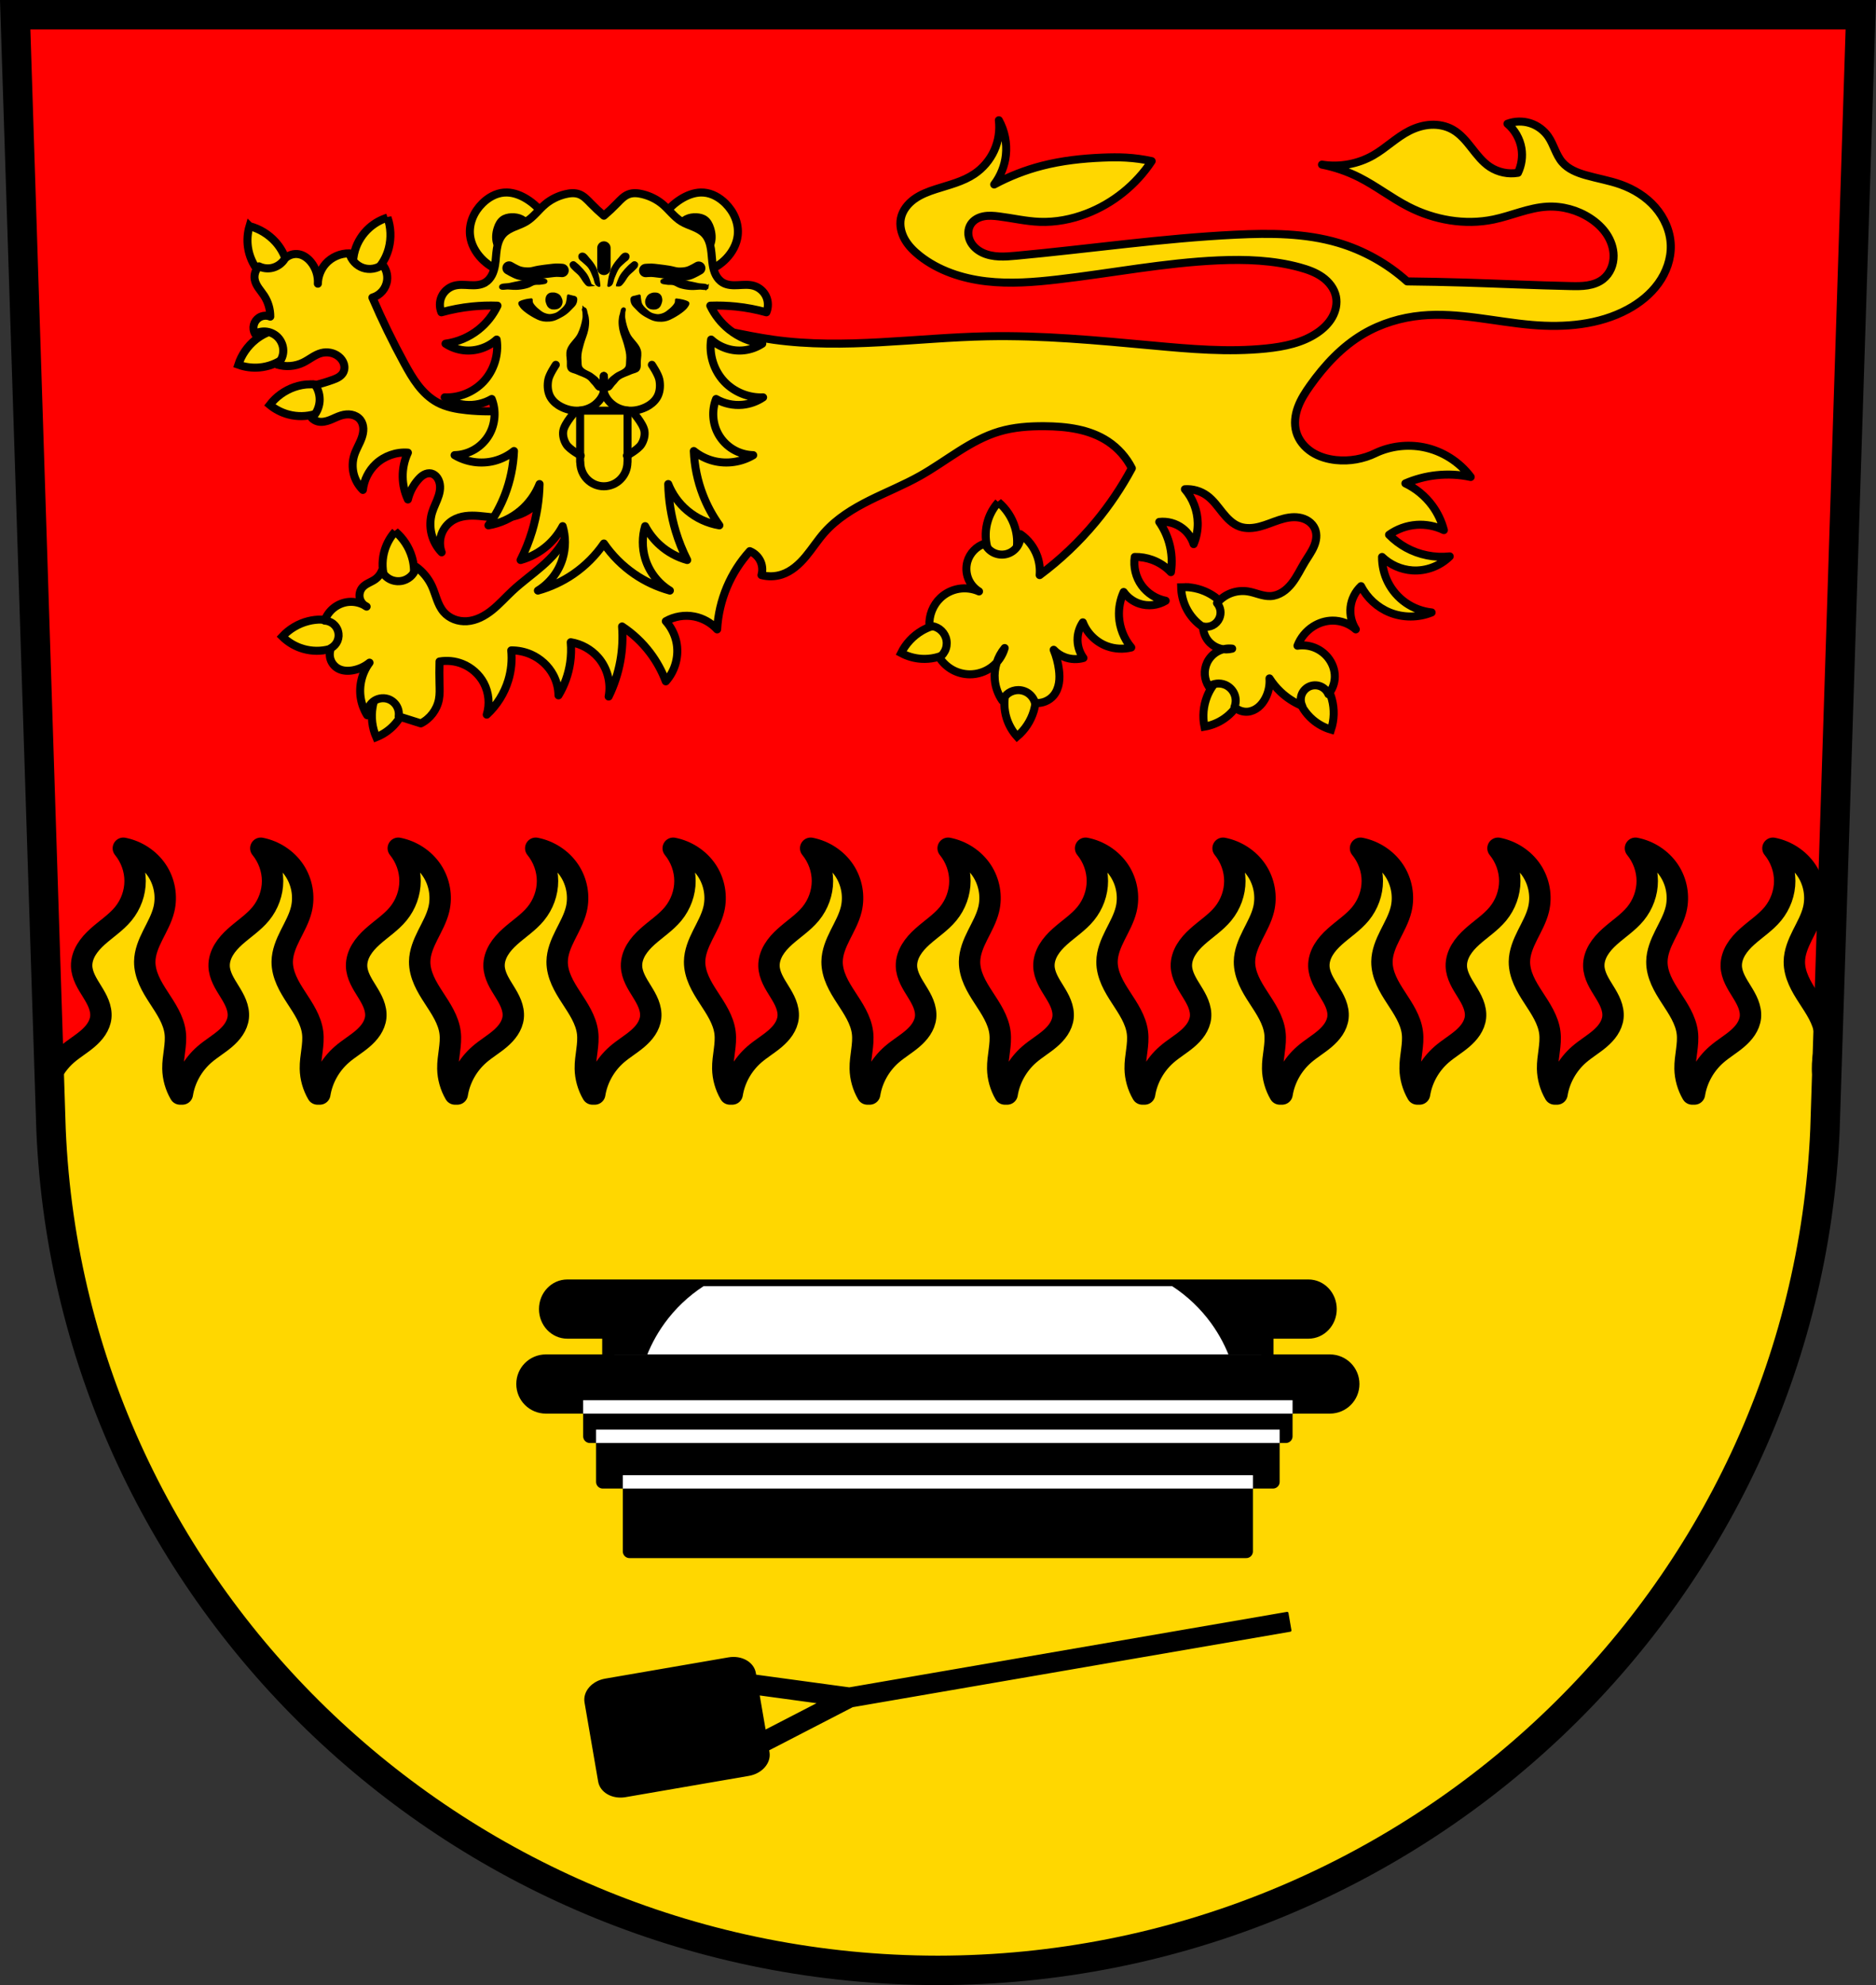 <?xml version="1.0" encoding="UTF-8" standalone="no"?>
<!-- Created with Inkscape (http://www.inkscape.org/) -->

<svg
   xmlns:dc="http://purl.org/dc/elements/1.1/"
   xmlns:cc="http://creativecommons.org/ns#"
   xmlns:rdf="http://www.w3.org/1999/02/22-rdf-syntax-ns#"
   xmlns:svg="http://www.w3.org/2000/svg"
   xmlns="http://www.w3.org/2000/svg"
   xmlns:sodipodi="http://sodipodi.sourceforge.net/DTD/sodipodi-0.dtd"
   xmlns:inkscape="http://www.inkscape.org/namespaces/inkscape"
   width="197.932mm"
   height="209.344mm"
   viewBox="0 0 701.334 741.769"
   id="svg4175"
   version="1.1"
   inkscape:version="0.91 r13725"
   sodipodi:docname="DEU Sörth COA.svg">
  <rect x="0" y="0" width="701.334" height="741.769" fill="#333333" stroke="none"/>
  <defs
     id="defs4177">
    <inkscape:path-effect
       effect="spiro"
       id="path-effect6134"
       is_visible="true" />
    <inkscape:path-effect
       effect="spiro"
       id="path-effect5913"
       is_visible="true" />
    <inkscape:path-effect
       effect="spiro"
       id="path-effect4845"
       is_visible="true" />
    <inkscape:path-effect
       effect="spiro"
       id="path-effect4845-9"
       is_visible="true" />
    <inkscape:path-effect
       effect="spiro"
       id="path-effect4845-8"
       is_visible="true" />
    <inkscape:path-effect
       effect="spiro"
       id="path-effect4845-6"
       is_visible="true" />
    <inkscape:path-effect
       effect="spiro"
       id="path-effect4845-9-7"
       is_visible="true" />
    <inkscape:path-effect
       effect="spiro"
       id="path-effect4845-8-0"
       is_visible="true" />
    <inkscape:path-effect
       effect="spiro"
       id="path-effect4845-7"
       is_visible="true" />
    <inkscape:path-effect
       effect="spiro"
       id="path-effect4845-9-4"
       is_visible="true" />
    <inkscape:path-effect
       effect="spiro"
       id="path-effect4845-8-6"
       is_visible="true" />
    <inkscape:path-effect
       effect="spiro"
       id="path-effect4845-0"
       is_visible="true" />
    <inkscape:path-effect
       effect="spiro"
       id="path-effect4845-9-40"
       is_visible="true" />
    <inkscape:path-effect
       effect="spiro"
       id="path-effect4845-8-1"
       is_visible="true" />
    <inkscape:path-effect
       effect="spiro"
       id="path-effect4845-85"
       is_visible="true" />
    <inkscape:path-effect
       effect="spiro"
       id="path-effect4845-9-6"
       is_visible="true" />
    <inkscape:path-effect
       effect="spiro"
       id="path-effect4845-8-2"
       is_visible="true" />
    <inkscape:path-effect
       effect="spiro"
       id="path-effect14221-1-5"
       is_visible="true" />
    <inkscape:path-effect
       effect="spiro"
       id="path-effect14221-9"
       is_visible="true" />
    <inkscape:path-effect
       effect="spiro"
       id="path-effect13454-8"
       is_visible="true" />
    <inkscape:path-effect
       effect="spiro"
       id="path-effect13371-1"
       is_visible="true" />
    <inkscape:path-effect
       effect="spiro"
       id="path-effect5913-6"
       is_visible="true" />
    <inkscape:path-effect
       effect="spiro"
       id="path-effect5913-0"
       is_visible="true" />
    <inkscape:path-effect
       effect="spiro"
       id="path-effect5913-08"
       is_visible="true" />
    <inkscape:path-effect
       effect="spiro"
       id="path-effect5913-6-8"
       is_visible="true" />
    <inkscape:path-effect
       effect="spiro"
       id="path-effect5913-0-4"
       is_visible="true" />
    <inkscape:path-effect
       effect="spiro"
       id="path-effect5913-02"
       is_visible="true" />
    <inkscape:path-effect
       effect="spiro"
       id="path-effect5913-6-0"
       is_visible="true" />
    <inkscape:path-effect
       effect="spiro"
       id="path-effect5913-0-1"
       is_visible="true" />
    <inkscape:path-effect
       effect="spiro"
       id="path-effect5913-08-3"
       is_visible="true" />
    <inkscape:path-effect
       effect="spiro"
       id="path-effect5913-6-8-8"
       is_visible="true" />
    <inkscape:path-effect
       effect="spiro"
       id="path-effect5913-0-4-6"
       is_visible="true" />
    <inkscape:path-effect
       effect="spiro"
       id="path-effect6134-7"
       is_visible="true" />
  </defs>
  <sodipodi:namedview
     id="base"
     pagecolor="#ffffff"
     bordercolor="#666666"
     borderopacity="1.0"
     inkscape:pageopacity="0.0"
     inkscape:pageshadow="2"
     inkscape:zoom="0.72664172"
     inkscape:cx="350.66705"
     inkscape:cy="370.88431"
     inkscape:document-units="px"
     inkscape:current-layer="layer1"
     showgrid="false"
     inkscape:window-width="1366"
     inkscape:window-height="745"
     inkscape:window-x="-8"
     inkscape:window-y="-8"
     inkscape:window-maximized="1"
     fit-margin-top="0"
     fit-margin-left="0"
     fit-margin-right="0"
     fit-margin-bottom="0"
     inkscape:snap-midpoints="true"
     inkscape:snap-smooth-nodes="true"
     inkscape:object-nodes="true"
     inkscape:snap-nodes="true"
     inkscape:object-paths="false" />
  <g
     inkscape:label="Ebene 1"
     inkscape:groupmode="layer"
     id="layer1"
     transform="translate(-22.446,-50.359)">
    <path
       style="fill:#ff0000;fill-opacity:1;fill-rule:evenodd;stroke:none;stroke-width:11;stroke-opacity:1"
       inkscape:connector-curvature="0"
       d="m 28.126,55.859 13.398,416.624 c 7.415,175.25 153.92,314.046 331.589,314.144 177.51,-0.215 324.069,-139.061 331.589,-314.144 l 13.398,-416.624 -344.979,0 z"
       id="path10563-0-53" />
    <path
       style="opacity:1;fill:#ffd700;fill-opacity:1;fill-rule:nonzero;stroke:#000000;stroke-width:8;stroke-linecap:round;stroke-linejoin:round;stroke-miterlimit:4;stroke-dasharray:none;stroke-dashoffset:0;stroke-opacity:1"
       d="M 46.111 316.971 C 48.933 320.418 50.508 324.801 50.508 329.199 C 50.508 333.597 48.933 337.98 46.111 341.428 C 43.386 344.758 39.641 347.137 36.434 350.037 C 34.83 351.487 33.345 353.088 32.252 354.93 C 31.159 356.771 30.469 358.873 30.525 360.996 C 30.571 362.72 31.103 364.405 31.84 365.975 C 32.577 367.545 33.518 369.014 34.432 370.494 C 35.346 371.974 36.239 373.478 36.871 375.09 C 37.503 376.702 37.868 378.439 37.688 380.154 C 37.521 381.732 36.896 383.245 36.016 384.582 C 35.135 385.919 34.003 387.089 32.777 388.141 C 30.325 390.244 27.49 391.896 25.051 394.014 C 22.187 396.5 19.942 399.631 18.465 403.068 L 19.078 422.125 C 26.493 597.375 172.997 736.171 350.666 736.27 C 528.176 736.055 674.736 597.208 682.256 422.125 L 682.768 406.234 C 681.879 404.03 681.381 401.678 681.338 399.312 C 681.255 394.811 682.741 390.33 682.182 385.861 C 681.58 381.056 678.701 376.85 676.037 372.754 C 674.705 370.706 673.405 368.628 672.424 366.402 C 671.443 364.176 670.786 361.785 670.807 359.365 C 670.836 355.882 672.25 352.556 673.818 349.42 C 675.386 346.284 677.148 343.191 677.967 339.799 C 679.153 334.886 678.198 329.521 675.379 325.277 C 672.56 321.033 667.916 317.966 662.805 316.971 C 665.626 320.418 667.201 324.801 667.201 329.199 C 667.201 333.597 665.626 337.98 662.805 341.428 C 660.08 344.758 656.332 347.137 653.125 350.037 C 651.521 351.487 650.038 353.088 648.945 354.93 C 647.852 356.771 647.161 358.873 647.217 360.996 C 647.262 362.72 647.795 364.405 648.531 365.975 C 649.268 367.545 650.209 369.014 651.123 370.494 C 652.037 371.974 652.93 373.478 653.562 375.09 C 654.195 376.702 654.561 378.439 654.381 380.154 C 654.215 381.732 653.589 383.245 652.709 384.582 C 651.829 385.919 650.695 387.089 649.469 388.141 C 647.017 390.244 644.181 391.896 641.742 394.014 C 637.346 397.83 634.379 403.153 633.469 408.797 L 632.621 408.797 C 630.942 405.913 630.008 402.623 629.947 399.312 C 629.865 394.811 631.351 390.33 630.791 385.861 C 630.189 381.056 627.311 376.85 624.646 372.754 C 623.314 370.706 622.012 368.628 621.031 366.402 C 620.05 364.176 619.397 361.785 619.418 359.365 C 619.448 355.882 620.858 352.556 622.426 349.42 C 623.994 346.284 625.759 343.191 626.578 339.799 C 627.764 334.886 626.808 329.521 623.988 325.277 C 621.169 321.033 616.523 317.966 611.412 316.971 C 614.233 320.418 615.811 324.801 615.811 329.199 C 615.811 333.597 614.233 337.98 611.412 341.428 C 608.687 344.758 604.94 347.137 601.732 350.037 C 600.129 351.487 598.646 353.088 597.553 354.93 C 596.46 356.771 595.772 358.873 595.828 360.996 C 595.874 362.72 596.402 364.405 597.139 365.975 C 597.875 367.545 598.816 369.014 599.73 370.494 C 600.644 371.974 601.54 373.478 602.172 375.09 C 602.804 376.702 603.169 378.439 602.988 380.154 C 602.822 381.732 602.197 383.245 601.316 384.582 C 600.436 385.919 599.306 387.089 598.08 388.141 C 595.628 390.244 592.789 391.896 590.35 394.014 C 585.954 397.83 582.986 403.153 582.076 408.797 L 581.229 408.797 C 579.55 405.913 578.617 402.623 578.557 399.312 C 578.474 394.811 579.958 390.33 579.398 385.861 C 578.797 381.056 575.922 376.85 573.258 372.754 C 571.926 370.706 570.622 368.628 569.641 366.402 C 568.659 364.176 568.005 361.785 568.025 359.365 C 568.055 355.882 569.467 352.556 571.035 349.42 C 572.603 346.284 574.368 343.191 575.188 339.799 C 576.374 334.886 575.417 329.521 572.598 325.277 C 569.778 321.033 565.133 317.966 560.021 316.971 C 562.843 320.418 564.42 324.801 564.42 329.199 C 564.42 333.597 562.843 337.98 560.021 341.428 C 557.297 344.758 553.549 347.137 550.342 350.037 C 548.738 351.487 547.255 353.088 546.162 354.93 C 545.069 356.771 544.38 358.873 544.436 360.996 C 544.481 362.72 545.013 364.405 545.75 365.975 C 546.487 367.545 547.428 369.014 548.342 370.494 C 549.256 371.974 550.149 373.478 550.781 375.09 C 551.413 376.702 551.778 378.439 551.598 380.154 C 551.432 381.732 550.806 383.245 549.926 384.582 C 549.045 385.919 547.916 387.089 546.689 388.141 C 544.237 390.244 541.4 391.896 538.961 394.014 C 534.565 397.83 531.596 403.153 530.686 408.797 L 529.838 408.797 C 528.159 405.913 527.227 402.623 527.166 399.312 C 527.084 394.811 528.567 390.33 528.008 385.861 C 527.406 381.056 524.529 376.85 521.865 372.754 C 520.533 370.706 519.229 368.628 518.248 366.402 C 517.267 364.176 516.614 361.785 516.635 359.365 C 516.664 355.882 518.078 352.556 519.646 349.42 C 521.215 346.284 522.976 343.191 523.795 339.799 C 524.981 334.886 524.024 329.521 521.205 325.277 C 518.386 321.033 513.74 317.966 508.629 316.971 C 511.45 320.418 513.027 324.801 513.027 329.199 C 513.027 333.597 511.45 337.98 508.629 341.428 C 505.904 344.758 502.161 347.137 498.953 350.037 C 497.349 351.487 495.862 353.088 494.77 354.93 C 493.677 356.771 492.989 358.873 493.045 360.996 C 493.09 362.72 493.623 364.405 494.359 365.975 C 495.096 367.545 496.035 369.014 496.949 370.494 C 497.863 371.974 498.758 373.478 499.391 375.09 C 500.023 376.702 500.386 378.439 500.205 380.154 C 500.039 381.732 499.416 383.245 498.535 384.582 C 497.655 385.919 496.523 387.089 495.297 388.141 C 492.845 390.244 490.008 391.896 487.568 394.014 C 483.172 397.83 480.207 403.153 479.297 408.797 L 478.449 408.797 C 476.77 405.913 475.834 402.623 475.773 399.312 C 475.691 394.811 477.175 390.33 476.615 385.861 C 476.014 381.056 473.139 376.85 470.475 372.754 C 469.142 370.706 467.839 368.628 466.857 366.402 C 465.876 364.176 465.222 361.785 465.242 359.365 C 465.272 355.882 466.686 352.556 468.254 349.42 C 469.822 346.284 471.585 343.191 472.404 339.799 C 473.59 334.886 472.634 329.521 469.814 325.277 C 466.995 321.033 462.351 317.966 457.24 316.971 C 460.062 320.418 461.639 324.801 461.639 329.199 C 461.639 333.597 460.062 337.98 457.24 341.428 C 454.515 344.758 450.768 347.137 447.561 350.037 C 445.957 351.487 444.474 353.088 443.381 354.93 C 442.288 356.771 441.596 358.873 441.652 360.996 C 441.698 362.72 442.23 364.405 442.967 365.975 C 443.703 367.545 444.645 369.014 445.559 370.494 C 446.473 371.974 447.366 373.478 447.998 375.09 C 448.63 376.702 448.995 378.439 448.814 380.154 C 448.648 381.732 448.025 383.245 447.145 384.582 C 446.264 385.919 445.132 387.089 443.906 388.141 C 441.454 390.244 438.617 391.896 436.178 394.014 C 431.782 397.83 428.814 403.153 427.904 408.797 L 427.057 408.797 C 425.378 405.913 424.443 402.623 424.383 399.312 C 424.3 394.811 425.786 390.33 425.227 385.861 C 424.625 381.056 421.746 376.85 419.082 372.754 C 417.75 370.706 416.45 368.628 415.469 366.402 C 414.488 364.176 413.831 361.785 413.852 359.365 C 413.881 355.882 415.295 352.556 416.863 349.42 C 418.431 346.284 420.193 343.191 421.012 339.799 C 422.198 334.886 421.243 329.521 418.424 325.277 C 415.605 321.033 410.961 317.966 405.85 316.971 C 408.671 320.418 410.246 324.801 410.246 329.199 C 410.246 333.597 408.671 337.98 405.85 341.428 C 403.125 344.758 399.377 347.137 396.17 350.037 C 394.566 351.487 393.083 353.088 391.99 354.93 C 390.897 356.771 390.208 358.873 390.264 360.996 C 390.309 362.72 390.839 364.405 391.576 365.975 C 392.313 367.545 393.254 369.014 394.168 370.494 C 395.082 371.974 395.975 373.478 396.607 375.09 C 397.24 376.702 397.604 378.439 397.424 380.154 C 397.258 381.732 396.634 383.245 395.754 384.582 C 394.874 385.919 393.74 387.089 392.514 388.141 C 390.062 390.244 387.226 391.896 384.787 394.014 C 380.391 397.83 377.424 403.153 376.514 408.797 L 375.666 408.797 C 373.987 405.913 373.053 402.623 372.992 399.312 C 372.91 394.811 374.396 390.33 373.836 385.861 C 373.234 381.056 370.358 376.85 367.693 372.754 C 366.361 370.706 365.057 368.628 364.076 366.402 C 363.095 364.176 362.442 361.785 362.463 359.365 C 362.493 355.882 363.903 352.556 365.471 349.42 C 367.039 346.284 368.804 343.191 369.623 339.799 C 370.809 334.886 369.852 329.521 367.033 325.277 C 364.214 321.033 359.568 317.966 354.457 316.971 C 357.278 320.418 358.855 324.801 358.855 329.199 C 358.855 333.597 357.278 337.98 354.457 341.428 C 351.732 344.758 347.985 347.137 344.777 350.037 C 343.174 351.487 341.691 353.088 340.598 354.93 C 339.505 356.771 338.817 358.873 338.873 360.996 C 338.919 362.72 339.449 364.405 340.186 365.975 C 340.922 367.545 341.863 369.014 342.777 370.494 C 343.691 371.974 344.585 373.478 345.217 375.09 C 345.849 376.702 346.214 378.439 346.033 380.154 C 345.867 381.732 345.242 383.245 344.361 384.582 C 343.481 385.919 342.351 387.089 341.125 388.141 C 338.673 390.244 335.834 391.896 333.395 394.014 C 328.999 397.83 326.031 403.153 325.121 408.797 L 324.273 408.797 C 322.595 405.913 321.662 402.623 321.602 399.312 C 321.519 394.811 323.003 390.33 322.443 385.861 C 321.842 381.056 318.967 376.85 316.303 372.754 C 314.971 370.706 313.667 368.628 312.686 366.402 C 311.704 364.176 311.05 361.785 311.07 359.365 C 311.1 355.882 312.512 352.556 314.08 349.42 C 315.648 346.284 317.411 343.191 318.23 339.799 C 319.417 334.886 318.462 329.521 315.643 325.277 C 312.823 321.033 308.178 317.966 303.066 316.971 C 305.888 320.418 307.465 324.801 307.465 329.199 C 307.465 333.597 305.888 337.98 303.066 341.428 C 300.341 344.758 296.596 347.137 293.389 350.037 C 291.785 351.487 290.3 353.088 289.207 354.93 C 288.114 356.771 287.424 358.873 287.48 360.996 C 287.526 362.72 288.058 364.405 288.795 365.975 C 289.532 367.545 290.473 369.014 291.387 370.494 C 292.301 371.974 293.194 373.478 293.826 375.09 C 294.458 376.702 294.823 378.439 294.643 380.154 C 294.476 381.732 293.851 383.245 292.971 384.582 C 292.09 385.919 290.959 387.089 289.732 388.141 C 287.28 390.244 284.445 391.896 282.006 394.014 C 277.61 397.83 274.641 403.153 273.73 408.797 L 272.883 408.797 C 271.204 405.913 270.272 402.623 270.211 399.312 C 270.129 394.811 271.612 390.33 271.053 385.861 C 270.451 381.056 267.574 376.85 264.91 372.754 C 263.578 370.706 262.274 368.628 261.293 366.402 C 260.312 364.176 259.659 361.785 259.68 359.365 C 259.709 355.882 261.121 352.556 262.689 349.42 C 264.258 346.284 266.021 343.191 266.84 339.799 C 268.026 334.886 267.069 329.521 264.25 325.277 C 261.431 321.033 256.785 317.966 251.674 316.971 C 254.495 320.418 256.072 324.801 256.072 329.199 C 256.072 333.597 254.495 337.98 251.674 341.428 C 248.949 344.758 245.203 347.137 241.996 350.037 C 240.392 351.487 238.907 353.088 237.814 354.93 C 236.722 356.771 236.034 358.873 236.09 360.996 C 236.135 362.72 236.668 364.405 237.404 365.975 C 238.141 367.545 239.08 369.014 239.994 370.494 C 240.908 371.974 241.803 373.478 242.436 375.09 C 243.068 376.702 243.431 378.439 243.25 380.154 C 243.084 381.732 242.462 383.245 241.582 384.582 C 240.702 385.919 239.568 387.089 238.342 388.141 C 235.89 390.244 233.053 391.896 230.613 394.014 C 226.217 397.83 223.252 403.153 222.342 408.797 L 221.494 408.797 C 219.815 405.913 218.879 402.623 218.818 399.312 C 218.736 394.811 220.22 390.33 219.66 385.861 C 219.059 381.056 216.184 376.85 213.52 372.754 C 212.187 370.706 210.885 368.628 209.904 366.402 C 208.923 364.176 208.266 361.785 208.287 359.365 C 208.317 355.882 209.731 352.556 211.299 349.42 C 212.867 346.284 214.63 343.191 215.449 339.799 C 216.635 334.886 215.679 329.521 212.859 325.277 C 210.04 321.033 205.396 317.966 200.285 316.971 C 203.107 320.418 204.684 324.801 204.684 329.199 C 204.684 333.597 203.107 337.98 200.285 341.428 C 197.56 344.758 193.813 347.137 190.605 350.037 C 189.002 351.487 187.519 353.088 186.426 354.93 C 185.333 356.771 184.641 358.873 184.697 360.996 C 184.743 362.72 185.275 364.405 186.012 365.975 C 186.748 367.545 187.69 369.014 188.604 370.494 C 189.518 371.974 190.411 373.478 191.043 375.09 C 191.675 376.702 192.04 378.439 191.859 380.154 C 191.693 381.732 191.07 383.245 190.189 384.582 C 189.309 385.919 188.177 387.089 186.951 388.141 C 184.499 390.244 181.662 391.896 179.223 394.014 C 174.827 397.83 171.859 403.153 170.949 408.797 L 170.102 408.797 C 168.423 405.913 167.488 402.623 167.428 399.312 C 167.345 394.811 168.831 390.33 168.271 385.861 C 167.67 381.056 164.791 376.85 162.127 372.754 C 160.795 370.706 159.495 368.628 158.514 366.402 C 157.533 364.176 156.876 361.785 156.896 359.365 C 156.926 355.882 158.34 352.556 159.908 349.42 C 161.476 346.284 163.24 343.191 164.059 339.799 C 165.245 334.886 164.286 329.521 161.467 325.277 C 158.648 321.033 154.006 317.966 148.895 316.971 C 151.716 320.418 153.291 324.801 153.291 329.199 C 153.291 333.597 151.716 337.98 148.895 341.428 C 146.17 344.758 142.422 347.137 139.215 350.037 C 137.611 351.487 136.128 353.088 135.035 354.93 C 133.942 356.771 133.253 358.873 133.309 360.996 C 133.354 362.72 133.884 364.405 134.621 365.975 C 135.358 367.545 136.299 369.014 137.213 370.494 C 138.127 371.974 139.02 373.478 139.652 375.09 C 140.285 376.702 140.649 378.439 140.469 380.154 C 140.303 381.732 139.679 383.245 138.799 384.582 C 137.918 385.919 136.787 387.089 135.561 388.141 C 133.108 390.244 130.269 391.896 127.83 394.014 C 123.434 397.83 120.469 403.153 119.559 408.797 L 118.711 408.797 C 117.032 405.913 116.098 402.623 116.037 399.312 C 115.955 394.811 117.438 390.33 116.879 385.861 C 116.277 381.056 113.403 376.85 110.738 372.754 C 109.406 370.706 108.102 368.628 107.121 366.402 C 106.14 364.176 105.485 361.785 105.506 359.365 C 105.536 355.882 106.948 352.556 108.516 349.42 C 110.084 346.284 111.849 343.191 112.668 339.799 C 113.854 334.886 112.897 329.521 110.078 325.277 C 107.259 321.033 102.613 317.966 97.502 316.971 C 100.323 320.418 101.9 324.801 101.9 329.199 C 101.9 333.597 100.323 337.98 97.502 341.428 C 94.777 344.758 91.03 347.137 87.822 350.037 C 86.219 351.487 84.735 353.088 83.643 354.93 C 82.55 356.771 81.862 358.873 81.918 360.996 C 81.963 362.72 82.494 364.405 83.23 365.975 C 83.967 367.545 84.908 369.014 85.822 370.494 C 86.736 371.974 87.63 373.478 88.262 375.09 C 88.894 376.702 89.259 378.439 89.078 380.154 C 88.912 381.732 88.287 383.245 87.406 384.582 C 86.526 385.919 85.396 387.089 84.17 388.141 C 81.718 390.244 78.881 391.896 76.441 394.014 C 72.045 397.83 69.076 403.153 68.166 408.797 L 67.318 408.797 C 65.64 405.913 64.707 402.623 64.646 399.312 C 64.564 394.811 66.048 390.33 65.488 385.861 C 64.887 381.056 62.012 376.85 59.348 372.754 C 58.016 370.706 56.712 368.628 55.73 366.402 C 54.749 364.176 54.095 361.785 54.115 359.365 C 54.145 355.882 55.557 352.556 57.125 349.42 C 58.693 346.284 60.456 343.191 61.275 339.799 C 62.462 334.886 61.507 329.521 58.688 325.277 C 55.868 321.033 51.222 317.966 46.111 316.971 z "
       transform="translate(22.446,50.359)"
       id="rect4806" />
    <path
       style="opacity:1;fill:#000000;fill-opacity:1;fill-rule:nonzero;stroke:#000000;stroke-width:5;stroke-linecap:round;stroke-linejoin:round;stroke-miterlimit:4;stroke-dasharray:none;stroke-dashoffset:0;stroke-opacity:1"
       d="m 234.533,530.959 c -4.483,0 -8.092,3.818 -8.092,8.561 0,4.742 3.609,8.561 8.092,8.561 l 15.544,0 0,10.984 4.56,0 0,17.023 9.447,0 0,25.984 217.957,0 0,-25.984 9.447,0 0,-17.023 4.56,0 0,-10.984 15.544,0 c 4.483,0 8.092,-3.818 8.092,-8.561 0,-4.742 -3.609,-8.561 -8.092,-8.561 l -277.06,0 z"
       id="rect5878-2-0-7-3"
       inkscape:connector-curvature="0" />
    <path
       style="fill:#ffffff;fill-rule:evenodd;stroke:none;stroke-width:1px;stroke-linecap:butt;stroke-linejoin:miter;stroke-opacity:1"
       d="m 285.466,530.959 c -5.646,3.673 -10.611,8.391 -14.564,13.844 -3.137,4.326 -5.64,9.112 -7.404,14.156 l 109.566,0 109.564,0 c -1.764,-5.045 -4.267,-9.83 -7.404,-14.156 -3.954,-5.453 -8.919,-10.171 -14.564,-13.844 l -87.596,0 -87.598,0 z"
       id="path6132"
       inkscape:connector-curvature="0" />
    <path
       style="fill:none;fill-rule:evenodd;stroke:#ffffff;stroke-width:5;stroke-linecap:square;stroke-linejoin:miter;stroke-miterlimit:4;stroke-dasharray:none;stroke-opacity:1"
       d="m 264.084,576.087 217.957,0"
       id="path5911-1-5"
       inkscape:path-effect="#path-effect5913-08-3"
       inkscape:original-d="m 264.08434,576.0875 217.95673,0"
       inkscape:connector-curvature="0" />
    <path
       style="fill:none;fill-rule:evenodd;stroke:#ffffff;stroke-width:5;stroke-linecap:square;stroke-linejoin:miter;stroke-miterlimit:4;stroke-dasharray:none;stroke-opacity:1"
       d="m 254.637,559.064 236.852,0"
       id="path5911-2-5-0"
       inkscape:path-effect="#path-effect5913-6-8-8"
       inkscape:original-d="m 254.63684,559.06406 236.85172,0"
       inkscape:connector-curvature="0"
       sodipodi:nodetypes="cc" />
    <path
       style="fill:none;fill-rule:evenodd;stroke:#000000;stroke-width:11;stroke-opacity:1"
       inkscape:connector-curvature="0"
       d="m 28.126,55.859 13.398,416.624 c 7.415,175.25 153.92,314.046 331.589,314.144 177.51,-0.215 324.069,-139.061 331.589,-314.144 l 13.398,-416.624 -344.979,0 z"
       id="path10563-0" />
    <path
       inkscape:connector-curvature="0"
       style="fill:#ffd700;fill-opacity:1;fill-rule:evenodd;stroke:#000000;stroke-width:3;stroke-linecap:butt;stroke-linejoin:miter;stroke-miterlimit:4;stroke-dasharray:none;stroke-opacity:1"
       d="m 167.324,131.667 c -2.536,0.781 -4.899,2.118 -6.875,3.891 -2.471,2.219 -4.326,5.123 -5.283,8.304 -1.153,3.83 -0.985,8.046 0.471,11.772 3.378,-0.888 6.461,-2.869 8.673,-5.572 1.677,-2.049 2.853,-4.493 3.502,-7.06 0.94,-3.719 0.767,-7.71 -0.489,-11.335 z m -51.596,3.193 c -0.76,2.544 -0.96,5.254 -0.584,7.882 0.471,3.289 1.853,6.445 3.965,9.009 2.543,3.087 6.141,5.288 10.046,6.145 1.139,-3.303 1.203,-6.967 0.186,-10.309 -0.771,-2.533 -2.148,-4.869 -3.921,-6.835 -2.569,-2.848 -5.982,-4.923 -9.691,-5.892 z m 13.187,38.451 c -1.309,0.001 -2.616,0.154 -3.889,0.463 -2.572,0.624 -4.983,1.866 -7.048,3.524 -2.99,2.401 -5.259,5.691 -6.44,9.34 2.495,0.906 5.188,1.262 7.832,1.038 3.309,-0.28 6.538,-1.478 9.218,-3.439 3.227,-2.361 5.631,-5.826 6.712,-9.678 -2.019,-0.83 -4.204,-1.251 -6.386,-1.248 z m 9.417,20.649 c -1.983,0.027 -3.962,0.392 -5.837,1.045 -3.621,1.261 -6.86,3.602 -9.194,6.645 2.048,1.689 4.466,2.929 7.032,3.604 3.211,0.844 6.654,0.796 9.836,-0.154 3.831,-1.144 7.256,-3.606 9.564,-6.872 -2.599,-2.334 -5.948,-3.82 -9.421,-4.181 -0.658,-0.068 -1.319,-0.096 -1.98,-0.086 z m 257.354,44.047 c -1.778,1.972 -3.123,4.332 -3.911,6.868 -0.986,3.173 -1.092,6.617 -0.285,9.84 0.972,3.881 3.277,7.414 6.436,9.866 2.446,-2.494 4.078,-5.774 4.594,-9.23 0.391,-2.619 0.148,-5.321 -0.61,-7.859 -1.098,-3.676 -3.289,-7.016 -6.224,-9.485 z m -225.481,10.969 c -1.778,1.972 -3.123,4.332 -3.911,6.868 -0.986,3.173 -1.092,6.617 -0.285,9.84 0.972,3.881 3.277,7.414 6.436,9.866 2.446,-2.494 4.078,-5.774 4.594,-9.23 0.391,-2.619 0.148,-5.321 -0.61,-7.859 -1.098,-3.676 -3.289,-7.016 -6.224,-9.485 z m 295.249,20.759 c -0.479,-0.009 -0.959,-3.9e-4 -1.438,0.026 0.053,2.655 0.69,5.297 1.851,7.686 1.452,2.988 3.731,5.571 6.524,7.368 3.363,2.163 7.46,3.158 11.44,2.782 0.076,-3.494 -0.979,-7.002 -2.968,-9.875 -1.508,-2.177 -3.531,-3.98 -5.82,-5.31 -2.901,-1.686 -6.237,-2.612 -9.59,-2.676 z m -322.79,12.141 c -1.653,-0.035 -3.313,0.162 -4.918,0.562 -3.72,0.927 -7.155,2.963 -9.756,5.782 1.886,1.868 4.181,3.319 6.676,4.225 3.122,1.133 6.555,1.399 9.81,0.742 3.919,-0.791 7.553,-2.931 10.148,-5.974 -2.377,-2.56 -5.577,-4.343 -9.004,-5.018 -0.974,-0.192 -1.963,-0.297 -2.955,-0.318 z m 233.19,1.657 c -0.436,0.006 -0.873,0.029 -1.308,0.069 -2.635,0.244 -5.199,1.121 -7.482,2.462 -3.307,1.942 -6.028,4.867 -7.726,8.306 2.337,1.259 4.95,2.003 7.599,2.165 3.314,0.203 6.682,-0.515 9.618,-2.066 3.536,-1.868 6.417,-4.947 8.046,-8.6 -2.628,-1.561 -5.692,-2.373 -8.747,-2.336 z m 29.055,15.462 c -3.159,2.452 -5.464,5.985 -6.436,9.866 -0.807,3.223 -0.701,6.667 0.285,9.84 0.788,2.536 2.133,4.896 3.911,6.868 2.934,-2.469 5.126,-5.81 6.224,-9.485 0.758,-2.537 1,-5.239 0.61,-7.859 -0.515,-3.456 -2.148,-6.736 -4.594,-9.23 z m 103.097,0.201 c -1.401,3.747 -1.509,7.963 -0.298,11.776 1.005,3.167 2.904,6.043 5.409,8.224 2.002,1.744 4.385,3.046 6.933,3.79 1.201,-3.643 1.313,-7.639 0.318,-11.343 -0.687,-2.558 -1.901,-4.983 -3.608,-7.006 -2.253,-2.67 -5.362,-4.603 -8.753,-5.44 z m -20.574,0.454 c -3.465,0.44 -6.778,2.003 -9.324,4.395 -1.929,1.813 -3.411,4.082 -4.388,6.543 -1.416,3.565 -1.766,7.547 -0.992,11.304 2.617,-0.445 5.135,-1.465 7.324,-2.966 2.739,-1.878 4.956,-4.515 6.319,-7.545 1.642,-3.648 2.021,-7.849 1.061,-11.733 z m -314.532,1.365 c -3.299,1.148 -6.217,3.362 -8.213,6.23 -1.513,2.173 -2.495,4.701 -2.942,7.311 -0.648,3.781 -0.165,7.749 1.368,11.265 2.468,-0.976 4.719,-2.495 6.55,-4.417 2.292,-2.404 3.917,-5.443 4.624,-8.689 0.852,-3.909 0.354,-8.099 -1.388,-11.7 z"
       id="path13229-1" />
    <path
       style="fill:#ffd700;fill-opacity:1;fill-rule:evenodd;stroke:#000000;stroke-width:3;stroke-linecap:butt;stroke-linejoin:round;stroke-miterlimit:4;stroke-dasharray:none;stroke-opacity:1"
       d="m 226.385,234.4 c -2.122,3.632 -5.48,6.528 -9.384,8.095 -1.755,0.704 -3.616,1.146 -5.501,1.295 -3.345,0.265 -6.686,-0.384 -10.031,-0.648 -1.662,-0.131 -3.34,-0.166 -4.992,0.055 -1.653,0.222 -3.285,0.707 -4.715,1.564 -1.97,1.18 -3.507,3.064 -4.268,5.23 -0.761,2.166 -0.739,4.598 0.061,6.75 -1.853,-1.931 -3.179,-4.361 -3.801,-6.964 -0.622,-2.603 -0.538,-5.37 0.242,-7.93 0.664,-2.18 1.813,-4.189 2.476,-6.37 0.331,-1.09 0.54,-2.229 0.489,-3.367 -0.051,-1.139 -0.37,-2.28 -1.023,-3.215 -0.544,-0.778 -1.339,-1.41 -2.265,-1.619 -0.915,-0.206 -1.89,0.015 -2.715,0.461 -0.825,0.446 -1.516,1.104 -2.139,1.805 -1.879,2.113 -3.226,4.696 -3.883,7.447 -1.23,-2.628 -1.896,-5.517 -1.942,-8.418 -0.049,-3.117 0.621,-6.243 1.942,-9.066 -4.342,-0.34 -8.799,1.227 -11.973,4.209 -2.694,2.531 -4.447,6.04 -4.854,9.713 -1.667,-1.643 -2.87,-3.751 -3.437,-6.021 -0.567,-2.27 -0.497,-4.697 0.201,-6.93 0.705,-2.256 2.019,-4.276 2.799,-6.507 0.39,-1.115 0.645,-2.292 0.601,-3.472 -0.044,-1.181 -0.401,-2.37 -1.135,-3.296 -0.803,-1.013 -2.018,-1.658 -3.288,-1.896 -1.27,-0.239 -2.593,-0.092 -3.831,0.277 -1.466,0.438 -2.822,1.179 -4.251,1.728 -1.428,0.55 -3.001,0.908 -4.486,0.538 -0.855,-0.213 -1.648,-0.667 -2.265,-1.295 1.67,-1.609 2.727,-3.84 2.912,-6.152 0.173,-2.154 -0.408,-4.362 -1.618,-6.152 2.191,-0.526 4.353,-1.175 6.472,-1.943 0.747,-0.271 1.492,-0.558 2.174,-0.966 0.682,-0.407 1.302,-0.943 1.709,-1.625 0.594,-0.994 0.687,-2.248 0.355,-3.357 -0.333,-1.109 -1.065,-2.076 -1.973,-2.795 -1.788,-1.416 -4.265,-1.87 -6.472,-1.295 -2.483,0.646 -4.487,2.441 -6.795,3.562 -2.988,1.45 -6.528,1.724 -9.703,0.75 1.296,-1.191 2.12,-2.881 2.26,-4.635 0.157,-1.963 -0.552,-3.976 -1.893,-5.418 -1.072,-1.154 -2.533,-1.94 -4.087,-2.2 -1.554,-0.26 -3.191,0.008 -4.58,0.749 -0.56,-1.001 -0.72,-2.218 -0.439,-3.33 0.281,-1.112 1.002,-2.106 1.97,-2.72 1.226,-0.777 2.834,-0.914 4.174,-0.356 0.02,-2.736 -0.778,-5.474 -2.265,-7.771 -0.65,-1.004 -1.424,-1.92 -2.1,-2.907 -0.675,-0.987 -1.259,-2.066 -1.46,-3.245 -0.299,-1.751 0.329,-3.634 1.618,-4.857 1.394,0.678 3.002,0.908 4.53,0.648 2.131,-0.364 4.076,-1.701 5.177,-3.562 1.33,-1.329 3.327,-1.953 5.177,-1.619 1.805,0.326 3.371,1.494 4.53,2.914 1.834,2.247 2.779,5.2 2.589,8.095 0.054,-2.721 1.106,-5.411 2.912,-7.447 2.218,-2.5 5.563,-3.959 8.904,-3.885 0.658,2.488 2.622,4.591 5.059,5.418 2.431,0.825 5.261,0.356 7.296,-1.209 1.328,1.603 1.964,3.761 1.716,5.828 -0.179,1.489 -0.805,2.922 -1.776,4.066 -0.971,1.143 -2.284,1.993 -3.725,2.41 3.609,8.381 7.606,16.595 11.973,24.608 1.543,2.831 3.14,5.648 5.114,8.197 1.974,2.549 4.349,4.836 7.183,6.373 3.357,1.821 7.204,2.518 11.002,2.914 10.75,1.12 21.727,0.011 32.035,-3.238 l -2.589,33.997 z"
       id="path13369-6"
       inkscape:path-effect="#path-effect13371-1"
       inkscape:original-d="m 226.38469,234.40012 c 0,0 -5.70441,6.21839 -9.38412,8.09457 -1.6784,0.8558 -3.6238,1.13827 -5.50103,1.29515 -3.33907,0.27908 -6.6848,-0.81634 -10.03127,-0.64757 -3.27638,0.16525 -7.19657,-0.49329 -9.7077,1.61892 -3.238,2.72362 -4.20667,11.97997 -4.20667,11.97997 0,0 -3.34061,-9.79407 -3.55949,-14.89402 -0.18717,-4.3614 3.64382,-8.93195 1.94155,-12.95134 -0.36204,-0.85483 -1.34117,-1.53379 -2.26513,-1.61892 -1.77794,-0.16379 -3.56372,1.03148 -4.85385,2.26648 -2.02195,1.93551 -3.88309,7.44703 -3.88309,7.44703 0,0 -1.91893,-5.53859 -1.94154,-8.41838 -0.0243,-3.09049 1.94154,-9.06594 1.94154,-9.06594 0,0 -8.79964,1.41026 -11.97284,4.2092 -2.71393,2.3938 -4.85386,9.7135 -4.85386,9.7135 0,0 -3.06721,-8.50456 -3.23588,-12.95135 -0.17017,-4.48582 4.75784,-9.54274 2.26511,-13.2751 -1.35211,-2.02452 -4.68575,-1.65569 -7.11898,-1.61893 -3.00825,0.0453 -5.7548,2.6649 -8.73692,2.26649 -0.86197,-0.11527 -2.26514,-1.29514 -2.26514,-1.29514 0,0 2.70281,-3.89253 2.91231,-6.15188 0.19581,-2.11136 -1.61794,-6.15188 -1.61794,-6.15188 0,0 4.43382,-0.98336 6.4718,-1.94271 1.40763,-0.66261 3.33109,-1.13499 3.88308,-2.59025 0.75195,-1.98248 -0.0753,-4.69811 -1.61796,-6.15191 -1.60152,-1.50921 -4.29411,-1.60787 -6.47178,-1.29512 -2.53115,0.36352 -4.33779,2.85501 -6.79541,3.56163 -3.11774,0.89641 -9.70282,0.75005 -9.70282,0.75005 0,0 2.15923,-2.91918 2.26025,-4.63546 0.11245,-1.90988 -0.43054,-4.18534 -1.89276,-5.41809 -2.24003,-1.88853 -8.66698,-1.45132 -8.66698,-1.45132 0,0 -0.0532,-4.70312 1.53175,-6.04939 1.06455,-0.90428 4.17415,-0.35632 4.17415,-0.35632 0,0 -1.20438,-5.29014 -2.26513,-7.77081 -0.93153,-2.17848 -3.31951,-3.7946 -3.55948,-6.15188 -0.17286,-1.69769 1.61794,-4.85675 1.61794,-4.85675 0,0 3.04509,0.99581 4.53026,0.64756 2.03908,-0.47814 5.17744,-3.56162 5.17744,-3.56162 0,0 3.38559,-1.86102 5.17744,-1.6189 1.77907,0.24037 3.43729,1.48906 4.53026,2.91405 1.72374,2.2474 2.58872,8.09457 2.58872,8.09457 0,0 1.06491,-5.52645 2.9123,-7.44701 2.2455,-2.33442 8.90442,-3.88541 8.90442,-3.88541 0,0 2.72006,4.62272 5.05874,5.41809 2.33406,0.79381 7.29622,-1.2089 7.29622,-1.2089 0,0 2.13553,3.84696 1.71553,5.82811 -0.58754,2.7713 -5.50104,6.47565 -5.50104,6.47565 0,0 6.99789,16.96241 11.97283,24.60755 3.46649,5.32706 6.92791,11.1713 12.29642,14.57026 3.20581,2.02968 7.22025,2.6143 11.00205,2.91405 10.69931,0.84807 32.03542,-3.23784 32.03542,-3.23784 z"
       inkscape:connector-curvature="0"
       sodipodi:nodetypes="caaaacaaaacacacaaaacacaaaaacaacacaacacaacacacacaaacc" />
    <path
       style="fill:#ffd700;fill-opacity:1;fill-rule:evenodd;stroke:#000000;stroke-width:3;stroke-linecap:butt;stroke-linejoin:round;stroke-miterlimit:4;stroke-dasharray:none;stroke-opacity:1"
       d="m 536.722,219.658 c -4.569,2.231 -9.77,3.149 -14.827,2.618 -3.194,-0.335 -6.366,-1.258 -9.058,-3.01 -2.692,-1.752 -4.875,-4.378 -5.769,-7.463 -0.876,-3.022 -0.481,-6.308 0.599,-9.263 1.08,-2.956 2.809,-5.628 4.634,-8.191 5.375,-7.547 11.833,-14.494 19.814,-19.199 6.604,-3.893 14.121,-6.154 21.753,-6.874 13.802,-1.301 27.538,2.337 41.352,3.506 12.184,1.031 24.936,0.01 35.698,-5.796 4.468,-2.411 8.548,-5.651 11.516,-9.77 2.968,-4.119 4.775,-9.154 4.619,-14.229 -0.16,-5.212 -2.393,-10.261 -5.827,-14.185 -3.434,-3.924 -8.013,-6.757 -12.925,-8.506 -4.254,-1.514 -8.744,-2.24 -13.083,-3.491 -3.235,-0.932 -6.522,-2.251 -8.722,-4.8 -1.194,-1.384 -1.999,-3.055 -2.744,-4.724 -0.745,-1.669 -1.452,-3.371 -2.489,-4.876 -1.63,-2.365 -4.066,-4.163 -6.806,-5.025 -2.74,-0.862 -5.767,-0.781 -8.457,0.225 2.749,2.311 4.639,5.621 5.233,9.163 0.518,3.092 0.054,6.34 -1.308,9.163 -3.596,0.619 -7.417,-0.178 -10.466,-2.182 -2.766,-1.818 -4.819,-4.507 -6.864,-7.11 -2.044,-2.603 -4.206,-5.232 -7.091,-6.853 -2.442,-1.372 -5.299,-1.938 -8.096,-1.797 -2.798,0.142 -5.537,0.973 -8.039,2.233 -4.867,2.452 -8.79,6.454 -13.519,9.163 -5.751,3.295 -12.645,4.549 -19.188,3.491 4.843,0.949 9.553,2.569 13.955,4.8 6.341,3.214 11.993,7.659 18.316,10.909 9.73,5.002 21.121,7.02 31.834,4.8 6.746,-1.398 13.181,-4.423 20.06,-4.8 5.658,-0.31 11.398,1.255 16.135,4.364 2.39,1.568 4.544,3.536 6.125,5.916 1.581,2.381 2.571,5.189 2.597,8.047 0.015,1.651 -0.293,3.311 -0.953,4.825 -0.66,1.514 -1.675,2.879 -2.972,3.902 -1.669,1.317 -3.748,2.032 -5.848,2.363 -2.1,0.331 -4.238,0.298 -6.363,0.255 -13.233,-0.269 -26.455,-0.909 -39.684,-1.309 -7.121,-0.215 -14.244,-0.361 -21.368,-0.436 -7.367,-6.628 -16.227,-11.586 -25.729,-14.4 -12.364,-3.661 -25.496,-3.671 -38.376,-3.054 -27.426,1.313 -54.644,5.326 -81.985,7.854 -2.152,0.199 -4.312,0.389 -6.47,0.286 -2.158,-0.103 -4.328,-0.508 -6.274,-1.447 -1.946,-0.939 -3.667,-2.453 -4.566,-4.418 -0.45,-0.982 -0.687,-2.066 -0.648,-3.146 0.039,-1.08 0.358,-2.153 0.951,-3.057 0.524,-0.798 1.252,-1.454 2.074,-1.94 0.822,-0.486 1.737,-0.804 2.673,-0.99 1.873,-0.371 3.809,-0.213 5.703,0.024 5.101,0.638 10.141,1.841 15.278,2.033 5.939,0.222 11.894,-0.929 17.444,-3.054 9.914,-3.797 18.584,-10.768 24.421,-19.636 -3.157,-0.689 -6.368,-1.127 -9.594,-1.309 -2.904,-0.163 -5.816,-0.119 -8.722,0 -7.635,0.313 -15.277,1.149 -22.677,3.054 -6.211,1.599 -12.228,3.949 -17.88,6.982 2.399,-3.155 3.924,-6.969 4.361,-10.909 0.498,-4.493 -0.429,-9.134 -2.617,-13.09 0.473,3.841 -0.137,7.809 -1.744,11.33 -1.606,3.521 -4.203,6.583 -7.414,8.742 -4.295,2.889 -9.463,4.089 -14.391,5.673 -2.839,0.912 -5.672,1.988 -8.088,3.736 -2.417,1.748 -4.403,4.25 -4.994,7.173 -0.543,2.686 0.138,5.524 1.491,7.908 1.353,2.383 3.339,4.352 5.486,6.056 7.055,5.596 15.952,8.513 24.896,9.56 8.944,1.048 17.998,0.329 26.942,-0.71 19.947,-2.317 39.739,-6.222 59.801,-7.105 10.245,-0.451 20.636,-0.093 30.526,2.618 2.944,0.807 5.875,1.841 8.372,3.598 2.497,1.757 4.541,4.318 5.147,7.311 0.534,2.637 -0.092,5.431 -1.424,7.768 -1.332,2.337 -3.331,4.244 -5.554,5.759 -5.578,3.802 -12.442,5.19 -19.157,5.878 -14.18,1.453 -28.481,0.166 -42.675,-1.145 -20.483,-1.891 -41.015,-3.832 -61.581,-3.424 -26.643,0.529 -53.412,4.99 -79.804,1.309 -11.248,-1.569 -22.268,-4.602 -33.558,-5.834 -11.29,-1.232 -23.216,-0.516 -33.164,4.962 -3.839,2.114 -7.317,4.915 -10.063,8.33 -2.746,3.415 -4.749,7.45 -5.636,11.742 -1.25,6.051 -0.266,12.346 1.296,18.324 1.562,5.978 3.7,11.815 4.809,17.893 1.09,5.97 1.126,12.331 -1.308,17.89 -1.936,4.421 -5.307,8.061 -8.942,11.237 -3.634,3.176 -7.589,5.979 -11.118,9.271 -2.549,2.378 -4.871,5.006 -7.59,7.188 -2.719,2.182 -5.939,3.93 -9.417,4.157 -1.62,0.106 -3.266,-0.126 -4.778,-0.716 -1.513,-0.59 -2.888,-1.54 -3.943,-2.775 -1.148,-1.343 -1.893,-2.981 -2.508,-4.637 -0.615,-1.656 -1.116,-3.357 -1.853,-4.963 -1.307,-2.848 -3.355,-5.353 -5.887,-7.2 -0.262,1.155 -0.828,2.239 -1.626,3.114 -0.798,0.875 -1.827,1.538 -2.953,1.904 -1.553,0.505 -3.288,0.432 -4.793,-0.203 -1.505,-0.634 -2.769,-1.824 -3.493,-3.288 -0.497,1.214 -1.337,2.284 -2.398,3.054 -0.771,0.56 -1.644,0.957 -2.488,1.399 -0.844,0.441 -1.679,0.941 -2.309,1.656 -0.941,1.068 -1.341,2.591 -1.046,3.983 0.295,1.393 1.278,2.622 2.572,3.216 -1.96,-1.341 -4.396,-1.97 -6.759,-1.745 -1.975,0.188 -3.887,0.962 -5.451,2.182 -1.58,1.232 -2.804,2.916 -3.489,4.8 1.132,0.048 2.246,0.459 3.139,1.158 0.892,0.699 1.558,1.682 1.876,2.769 0.346,1.184 0.276,2.484 -0.195,3.624 -0.471,1.139 -1.34,2.11 -2.421,2.703 -0.578,1.356 -0.635,2.926 -0.157,4.32 0.478,1.394 1.486,2.599 2.773,3.316 1.696,0.944 3.762,1.016 5.669,0.655 2.228,-0.422 4.346,-1.406 6.105,-2.836 -2.834,3.745 -4.046,8.676 -3.271,13.309 0.375,2.239 1.195,4.402 2.398,6.327 -0.141,-1.91 0.712,-3.867 2.207,-5.064 1.495,-1.197 3.591,-1.601 5.424,-1.045 1.346,0.408 2.536,1.313 3.288,2.502 0.752,1.189 1.062,2.651 0.854,4.043 l 8.286,2.618 c 3.465,-1.73 6.041,-5.14 6.759,-8.945 0.365,-1.935 0.273,-3.922 0.218,-5.891 -0.077,-2.763 -0.077,-5.528 0,-8.291 2.843,-0.493 5.82,-0.187 8.504,0.873 3.423,1.352 6.346,3.946 8.068,7.2 1.893,3.578 2.295,7.917 1.09,11.781 3.77,-3.471 6.588,-7.966 8.068,-12.872 1.083,-3.591 1.456,-7.394 1.09,-11.127 2.542,-0.025 5.088,0.499 7.413,1.527 3.499,1.547 6.485,4.26 8.286,7.636 1.249,2.341 1.928,4.983 1.962,7.636 2.241,-3.731 3.733,-7.911 4.361,-12.218 0.368,-2.525 0.441,-5.094 0.218,-7.636 3.934,0.627 7.628,2.672 10.248,5.673 3.436,3.935 4.928,9.491 3.925,14.618 2.059,-4.207 3.531,-8.7 4.361,-13.309 0.763,-4.24 0.984,-8.577 0.654,-12.872 4.011,2.649 7.567,5.984 10.466,9.818 2.463,3.256 4.452,6.869 5.887,10.691 3.556,-3.947 5.064,-9.647 3.925,-14.836 -0.621,-2.827 -1.988,-5.486 -3.925,-7.636 3.203,-1.825 7.067,-2.456 10.684,-1.745 3.249,0.639 6.278,2.348 8.504,4.8 0.305,-5.47 1.565,-10.885 3.707,-15.927 2.067,-4.868 4.955,-9.387 8.504,-13.309 1.867,0.74 3.404,2.277 4.143,4.145 0.6,1.517 0.678,3.235 0.218,4.8 2.493,0.667 5.181,0.591 7.632,-0.218 3.594,-1.186 6.521,-3.844 8.944,-6.751 2.424,-2.907 4.46,-6.127 6.973,-8.958 4.628,-5.214 10.706,-8.926 16.945,-12.038 6.239,-3.112 12.739,-5.706 18.815,-9.125 9.903,-5.572 18.758,-13.359 29.654,-16.581 5.423,-1.604 11.134,-1.997 16.789,-1.964 8.262,0.049 16.877,1.112 23.767,5.673 3.778,2.5 6.891,5.995 8.94,10.036 -3.823,7.119 -8.359,13.854 -13.519,20.072 -6.156,7.418 -13.199,14.099 -20.932,19.854 0.205,-2.354 -0.094,-4.751 -0.872,-6.982 -1.164,-3.337 -3.413,-6.286 -6.323,-8.291 0.157,1.64 -0.292,3.332 -1.242,4.678 -0.95,1.347 -2.393,2.337 -3.991,2.739 -1.576,0.397 -3.289,0.219 -4.75,-0.492 -1.461,-0.711 -2.658,-1.951 -3.317,-3.435 -3.115,0.989 -5.657,3.617 -6.541,6.763 -0.578,2.058 -0.466,4.304 0.314,6.295 0.78,1.991 2.224,3.715 4.047,4.832 -2.351,-1.055 -5.016,-1.399 -7.558,-0.975 -2.542,0.424 -4.951,1.614 -6.833,3.375 -2.832,2.651 -4.395,6.602 -4.143,10.472 1.334,0.004 2.663,0.432 3.749,1.208 1.085,0.776 1.921,1.895 2.357,3.155 0.455,1.318 0.47,2.783 0.041,4.11 -0.429,1.327 -1.299,2.506 -2.44,3.308 1.199,1.913 2.887,3.516 4.858,4.617 1.971,1.1 4.222,1.694 6.48,1.71 2.929,0.021 5.856,-0.943 8.198,-2.701 2.342,-1.758 4.086,-4.299 4.885,-7.117 -2.707,3.242 -4.069,7.573 -3.707,11.781 0.242,2.805 1.229,5.542 2.835,7.854 0.491,-1.147 1.322,-2.146 2.36,-2.839 1.038,-0.692 2.28,-1.076 3.527,-1.088 1.424,-0.015 2.849,0.457 3.983,1.318 1.134,0.861 1.971,2.107 2.34,3.482 2.601,0.293 5.318,-0.812 6.977,-2.836 1.065,-1.299 1.692,-2.921 1.966,-4.578 0.274,-1.657 0.208,-3.355 -0.004,-5.022 -0.323,-2.545 -0.985,-5.046 -1.962,-7.418 1.204,1.271 2.711,2.251 4.361,2.836 2.159,0.766 4.556,0.843 6.759,0.218 -1.586,-2.187 -2.373,-4.941 -2.18,-7.636 0.144,-2.019 0.828,-3.996 1.962,-5.673 1.582,4.107 5.015,7.46 9.158,8.945 2.85,1.021 6.004,1.175 8.94,0.436 -2.721,-3.224 -4.355,-7.35 -4.579,-11.563 -0.166,-3.135 0.438,-6.309 1.744,-9.163 1.437,2.026 3.531,3.578 5.887,4.364 3.222,1.073 6.905,0.664 9.812,-1.091 -3.548,-0.684 -6.81,-2.754 -8.94,-5.673 -2.219,-3.04 -3.181,-6.969 -2.617,-10.691 2.223,-0.041 4.452,0.331 6.541,1.091 2.638,0.96 5.048,2.542 6.977,4.582 0.558,-3.628 0.334,-7.374 -0.654,-10.909 -0.783,-2.801 -2.042,-5.469 -3.707,-7.854 3.07,-0.36 6.268,0.519 8.722,2.4 1.935,1.483 3.402,3.568 4.143,5.891 1.036,-2.478 1.559,-5.169 1.526,-7.854 -0.057,-4.604 -1.787,-9.17 -4.797,-12.654 2.928,-0.194 5.915,0.671 8.286,2.4 2.289,1.67 3.942,4.044 5.717,6.253 1.775,2.209 3.823,4.365 6.494,5.31 2.394,0.847 5.047,0.623 7.505,-0.016 2.457,-0.64 4.792,-1.676 7.207,-2.46 2.415,-0.784 4.984,-1.318 7.49,-0.907 1.253,0.205 2.475,0.65 3.522,1.369 1.047,0.718 1.913,1.716 2.404,2.887 0.429,1.024 0.564,2.157 0.473,3.263 -0.091,1.106 -0.401,2.186 -0.832,3.209 -0.862,2.045 -2.19,3.852 -3.347,5.746 -1.655,2.708 -2.982,5.632 -4.946,8.125 -0.982,1.247 -2.124,2.381 -3.46,3.237 -1.336,0.856 -2.874,1.427 -4.459,1.511 -1.451,0.077 -2.892,-0.251 -4.289,-0.649 -1.397,-0.398 -2.78,-0.871 -4.215,-1.096 -2.127,-0.334 -4.34,-0.106 -6.355,0.655 -2.014,0.761 -3.826,2.052 -5.202,3.708 0.665,0.76 1.109,1.711 1.262,2.709 0.153,0.998 0.017,2.039 -0.39,2.963 -0.497,1.13 -1.398,2.077 -2.501,2.629 -1.104,0.552 -2.402,0.705 -3.604,0.426 0.027,2.273 0.99,4.521 2.617,6.109 1.069,1.043 2.411,1.804 3.855,2.184 1.444,0.38 2.987,0.379 4.431,-0.002 -1.899,-0.219 -3.864,0.173 -5.533,1.105 -1.669,0.932 -3.034,2.399 -3.843,4.131 -0.661,1.415 -0.953,3 -0.839,4.558 0.114,1.558 0.633,3.084 1.493,4.387 0.877,-0.609 1.908,-0.993 2.969,-1.107 1.061,-0.114 2.15,0.043 3.136,0.453 1.535,0.637 2.801,1.897 3.446,3.429 0.645,1.532 0.66,3.318 0.043,4.861 1.315,1.267 3.197,1.922 5.015,1.745 1.426,-0.139 2.782,-0.767 3.892,-1.672 1.11,-0.905 1.984,-2.078 2.649,-3.346 1.187,-2.265 1.723,-4.868 1.526,-7.418 1.169,1.834 2.563,3.523 4.143,5.018 2.342,2.216 5.09,4 8.068,5.236 -0.612,-1.283 -0.686,-2.812 -0.201,-4.148 0.486,-1.336 1.524,-2.461 2.817,-3.051 1.309,-0.598 2.862,-0.639 4.2,-0.111 1.339,0.528 2.446,1.617 2.995,2.947 1.515,-1.822 2.378,-4.176 2.398,-6.545 0.023,-2.606 -0.966,-5.184 -2.617,-7.2 -1.342,-1.639 -3.115,-2.921 -5.092,-3.682 -1.977,-0.761 -4.152,-0.998 -6.246,-0.682 1.126,-2.946 3.223,-5.511 5.887,-7.2 2.144,-1.359 4.657,-2.153 7.195,-2.182 3.177,-0.036 6.352,1.156 8.722,3.273 -1.575,-2.431 -2.28,-5.412 -1.962,-8.291 0.328,-2.971 1.746,-5.808 3.925,-7.854 2.244,4.402 6.109,7.954 10.684,9.818 4.969,2.025 10.73,2.025 15.699,0 -3.441,-0.364 -6.786,-1.607 -9.629,-3.579 -2.843,-1.972 -5.179,-4.67 -6.724,-7.766 -1.447,-2.899 -2.201,-6.141 -2.18,-9.382 3.038,2.928 7.129,4.738 11.338,5.018 5.11,0.339 10.329,-1.619 13.955,-5.236 -5.614,0.619 -11.41,-0.541 -16.353,-3.273 -2.324,-1.284 -4.461,-2.907 -6.323,-4.8 2.991,-2.142 6.579,-3.441 10.248,-3.709 3.509,-0.257 7.082,0.428 10.248,1.964 -0.854,-3.294 -2.343,-6.423 -4.361,-9.163 -2.598,-3.528 -6.076,-6.403 -10.03,-8.291 3.672,-1.584 7.581,-2.617 11.556,-3.054 4.286,-0.472 8.648,-0.25 12.865,0.655 -4.254,-5.706 -10.678,-9.753 -17.662,-11.127 -5.99,-1.178 -12.349,-0.402 -17.88,2.182 l -2e-5,0 z"
       id="path13452-1"
       inkscape:path-effect="#path-effect13454-8"
       inkscape:original-d="m 536.72231,219.65823 c -4.96383,0.74056 -9.92927,3.71395 -14.827,2.61809 -5.9038,-1.32097 -12.85331,-4.75037 -14.82702,-10.47238 -1.98055,-5.74178 2.07844,-12.26436 5.23305,-17.45396 4.77774,-7.85981 11.91686,-14.4884 19.81386,-19.19939 6.53131,-3.89631 14.1956,-6.03342 21.75308,-6.87379 13.74862,-1.52882 27.5284,4.03426 41.35159,3.50619 12.04607,-0.46018 25.54692,0.71061 35.69764,-5.79574 8.11371,-5.20069 16.61089,-14.36951 16.13528,-23.99922 -0.48411,-9.8024 -10.49525,-17.39216 -18.75181,-22.69018 -3.79918,-2.43783 -8.89423,-1.80851 -13.08267,-3.49079 -3.07914,-1.23675 -6.37973,-2.44818 -8.72178,-4.79985 -2.57134,-2.58187 -2.4189,-7.28523 -5.23307,-9.5997 -4.11992,-3.388396 -15.26311,-4.799841 -15.26311,-4.799841 0,0 4.57382,5.707771 5.23306,9.163341 0.57821,3.03073 -1.30826,9.16333 -1.30826,9.16333 0,0 -7.33093,-0.48665 -10.46614,-2.18173 -5.78752,-3.12911 -7.84375,-11.52665 -13.95483,-13.963195 -4.99821,-1.992828 -11.01335,-1.212191 -16.13528,0.436357 -5.18143,1.667688 -8.47971,7.104718 -13.51877,9.163328 -6.0185,2.45876 -19.1879,3.49081 -19.1879,3.49081 0,0 9.49209,2.73022 13.95483,4.79983 6.44627,2.98948 11.62522,8.51625 18.31575,10.90875 10.10533,3.61361 21.11291,5.25694 31.83448,4.79985 6.86899,-0.29286 13.1856,-4.90042 20.06009,-4.79985 5.57081,0.0815 11.66012,1.04288 16.13529,4.3635 4.4061,3.26937 8.34975,8.48713 8.72176,13.96318 0.21623,3.18262 -1.44489,6.72235 -3.92479,8.72699 -3.23797,2.61738 -8.06443,2.24762 -12.21049,2.61809 -13.18275,1.17801 -26.45359,-0.95576 -39.68408,-1.30904 -7.12174,-0.19018 -21.36835,-0.43635 -21.36835,-0.43635 0,0 -16.32601,-11.54383 -25.72924,-14.39954 -12.27923,-3.72911 -25.54389,-3.15765 -38.37582,-3.05444 -27.45231,0.2208 -54.53158,7.78945 -81.98471,7.85429 -4.26555,0.0103 -9.32213,1.38806 -12.74403,-1.16017 -3.05886,-2.27789 -5.95256,-7.20072 -4.26344,-10.62126 1.60164,-3.2434 6.84391,-2.65467 10.45077,-2.90558 5.12528,-0.35652 10.1419,2.13837 15.27848,2.03287 5.90162,-0.12117 12.066,-0.61868 17.44356,-3.05445 9.51352,-4.30916 24.42097,-19.63572 24.42097,-19.63572 0,0 -6.37379,-1.09037 -9.59396,-1.30906 -2.90059,-0.19696 -5.82102,-0.19446 -8.72176,0 -7.61,0.51024 -15.29227,1.14463 -22.67663,3.05445 -6.19405,1.60197 -17.87966,6.9816 -17.87966,6.9816 0,0 4.00305,-7.00879 4.36089,-10.90875 0.4066,-4.43127 -2.61653,-13.090476 -2.61653,-13.090476 0,0 -3.82436,15.010966 -9.15787,20.072086 -3.741,3.54994 -9.95558,3.04232 -14.39094,5.67254 -4.88337,2.89591 -11.92038,5.34907 -13.08265,10.90874 -1.06481,5.09353 2.80002,10.86355 6.97741,13.96318 14.08016,10.44743 34.31471,8.40461 51.83816,8.85019 20.06709,0.51026 39.72971,-6.77662 59.80059,-7.10478 10.21137,-0.16697 21.04995,-1.19205 30.52622,2.61809 5.37158,2.15975 12.32425,5.24089 13.51875,10.90873 1.04637,4.9649 -3.08559,10.27382 -6.97742,13.52683 -5.12598,4.28461 -12.53905,4.97596 -19.15715,5.87788 -14.09995,1.92159 -28.45699,-0.55892 -42.67507,-1.14478 -20.54123,-0.84641 -41.0262,-3.0217 -61.5809,-3.42404 -26.59992,-0.52067 -53.19931,1.26483 -79.80428,1.30903 -22.2424,0.0369 -46.66297,-10.48979 -66.72157,-0.87268 -7.65732,3.67129 -13.61108,11.83694 -15.69921,20.07207 -3.00901,11.86686 5.53,23.98767 6.10525,36.217 0.28094,5.97276 1.14938,12.44004 -1.30826,17.89033 -3.93162,8.71907 -12.69981,14.40434 -20.06009,20.50842 -5.24586,4.35054 -10.23062,10.63906 -17.00746,11.34509 -3.11438,0.32448 -6.45721,-1.32705 -8.72177,-3.49079 -2.54057,-2.42747 -2.50629,-6.61452 -4.36089,-9.5997 -1.6361,-2.63347 -5.88721,-7.19977 -5.88721,-7.19977 0,0 -2.36794,4.53225 -4.57892,5.01803 -2.927,0.6431 -8.28569,-3.4908 -8.28569,-3.4908 0,0 -1.4392,2.18542 -2.3985,3.05445 -1.405,1.27282 -4.06323,1.30588 -4.79697,3.05445 -0.94919,2.26201 1.52632,7.19976 1.52632,7.19976 0,0 -4.4372,-1.89427 -6.7594,-1.7454 -1.95299,0.12526 -3.90658,0.97921 -5.4511,2.18175 -1.5604,1.2149 -3.48871,4.79985 -3.48871,4.79985 0,0 4.47503,1.87299 5.01503,3.92715 0.58027,2.20737 -2.61654,6.32706 -2.61654,6.32706 0,0 0.52157,5.94899 2.61654,7.63612 1.4819,1.19342 3.79117,0.95758 5.66915,0.65453 2.2151,-0.35745 6.10525,-2.83627 6.10525,-2.83627 0,0 -3.5477,8.7487 -3.27068,13.30865 0.13679,2.25149 2.3985,6.32707 2.3985,6.32707 0,0 4.41848,-6.64668 7.63155,-6.10888 2.54559,0.42607 4.14284,6.54524 4.14284,6.54524 l 8.2857,2.61809 c 0,0 5.50575,-5.42383 6.75937,-8.94517 0.65895,-1.85099 0.1817,-3.92614 0.21804,-5.89073 0.0511,-2.76306 0,-8.29064 0,-8.29064 0,0 5.89647,-0.27753 8.50374,0.87272 3.29717,1.45459 6.44405,3.98091 8.06763,7.19977 1.77597,3.52091 1.09022,11.78143 1.09022,11.78143 0,0 6.43261,-8.07912 8.06766,-12.87231 1.20312,-3.52696 1.09022,-11.12693 1.09022,-11.12693 0,0 5.16829,0.37562 7.4135,1.52723 3.34146,1.7139 6.35812,4.41181 8.28569,7.63613 1.34836,2.25544 1.9624,7.63611 1.9624,7.63611 0,0 3.56251,-7.96769 4.36089,-12.21778 0.47011,-2.5026 0.21805,-7.63612 0.21805,-7.63612 0,0 7.84228,2.59621 10.24809,5.67254 3.10738,3.97343 3.9248,14.6177 3.9248,14.6177 0,0 3.50806,-8.71872 4.36088,-13.30865 0.78483,-4.22393 0.65413,-12.8723 0.65413,-12.8723 0,0 7.53175,6.03965 10.46613,9.81786 2.49514,3.21265 5.8872,10.69056 5.8872,10.69056 0,0 4.47648,-9.75015 3.92479,-14.83588 -0.30868,-2.84555 -3.92479,-7.63613 -3.92479,-7.63613 0,0 7.1313,-2.37718 10.68419,-1.74539 3.20424,0.5698 8.50371,4.79984 8.50371,4.79984 0,0 1.59123,-10.90359 3.70676,-15.92676 2.04351,-4.85215 8.50373,-13.30866 8.50373,-13.30866 0,0 3.35469,2.3574 4.14284,4.14532 0.64597,1.46538 0.21806,4.79984 0.21806,4.79984 0,0 5.29106,0.78174 7.63156,-0.21816 6.85366,-2.92802 10.01319,-11.15854 15.91722,-15.7086 10.97158,-8.45545 23.75397,-14.2554 35.75928,-21.16293 9.81621,-5.64797 18.88072,-13.09286 29.65405,-16.58129 5.36086,-1.73587 11.16463,-2.29545 16.78944,-1.96357 8.13041,0.47973 16.77483,1.49325 23.76683,5.67254 3.84483,2.29816 8.93982,10.03604 8.93982,10.03604 0,0 -8.30838,13.91452 -13.51876,20.07208 -6.21237,7.34169 -20.93226,19.85389 -20.93226,19.85389 0,0 0.0148,-4.81071 -0.87219,-6.98159 -1.31481,-3.21781 -6.32327,-8.29064 -6.32327,-8.29064 0,0 -2.30357,6.66424 -5.23306,7.41794 -2.89636,0.7452 -8.06765,-3.92715 -8.06765,-3.92715 0,0 -5.92569,3.68719 -6.54135,6.76343 -0.7818,3.90642 4.36089,11.12692 4.36089,11.12692 0,0 -10.60802,-0.65799 -14.39093,2.39991 -2.91865,2.3593 -4.14285,10.47239 -4.14285,10.47239 0,0 5.32135,1.98718 6.10525,4.36351 0.81412,2.46786 -2.39849,7.41793 -2.39849,7.41793 0,0 7.02069,6.61863 11.33832,6.32706 5.43873,-0.36727 13.08267,-9.81786 13.08267,-9.81786 0,0 -3.79224,7.66517 -3.70675,11.78144 0.0579,2.78297 2.83456,7.85429 2.83456,7.85429 0,0 3.52979,-3.99911 5.8872,-3.92714 2.64442,0.0807 6.32329,4.79985 6.32329,4.79985 0,0 5.373,-0.90433 6.97742,-2.83628 2.08618,-2.51205 2.05543,-6.33487 1.9624,-9.59969 -0.0728,-2.55678 -1.9624,-7.41794 -1.9624,-7.41794 0,0 2.70684,2.31648 4.36089,2.83627 2.15072,0.67588 6.75938,0.21818 6.75938,0.21818 0,0 -2.25312,-4.98988 -2.18044,-7.63611 0.0549,-2.00019 1.9624,-5.67257 1.9624,-5.67257 0,0 5.24722,7.23961 9.15786,8.94517 2.73498,1.19283 8.93982,0.43635 8.93982,0.43635 0,0 -4.18789,-7.4358 -4.57893,-11.56325 -0.29327,-3.09548 1.74435,-9.16336 1.74435,-9.16336 0,0 3.52934,3.72717 5.88721,4.36351 3.17724,0.85746 9.812,-1.09087 9.812,-1.09087 0,0 -6.88124,-2.80496 -8.93982,-5.67254 -2.13911,-2.97976 -2.61654,-10.69057 -2.61654,-10.69057 0,0 4.48277,0.28496 6.54135,1.09087 2.59065,1.01425 6.97741,4.58168 6.97741,4.58168 0,0 0.24852,-7.3797 -0.65414,-10.90875 -0.71743,-2.80492 -3.70675,-7.85428 -3.70675,-7.85428 0,0 6.25554,0.66423 8.72176,2.39992 1.96272,1.38133 4.14286,5.89072 4.14286,5.89072 0,0 1.75326,-5.19685 1.52629,-7.8543 -0.38387,-4.4949 -4.79696,-12.65413 -4.79696,-12.65413 0,0 5.79022,0.97083 8.28569,2.39993 4.86376,2.78535 7.03679,9.40838 12.2105,11.56325 8.66011,3.60697 22.65804,-6.75254 28.12772,0.8727 2.48025,3.45768 -1.51961,8.56742 -3.70675,12.21779 -3.11827,5.20444 -7.05609,11.1282 -12.86462,12.8723 -2.7715,0.83221 -5.61923,-1.97461 -8.50373,-1.74538 -4.10434,0.32616 -11.55636,4.36348 -11.55636,4.36348 0,0 1.75043,3.97323 0.87218,5.67255 -1.04512,2.02226 -6.10525,3.05446 -6.10525,3.05446 0,0 0.93977,4.66207 2.61654,6.10888 2.16282,1.86619 8.28568,2.18176 8.28568,2.18176 0,0 -7.67778,2.08364 -9.37591,5.23619 -1.41763,2.63176 0.65414,8.94516 0.65414,8.94516 0,0 4.34219,-1.69471 6.10525,-0.65452 2.58139,1.52301 3.4887,8.29065 3.4887,8.29065 0,0 3.26762,2.02696 5.01503,1.74539 2.71256,-0.4371 5.08216,-2.68863 6.54132,-5.01803 1.33994,-2.13905 1.52632,-7.41794 1.52632,-7.41794 0,0 2.52404,3.57461 4.14284,5.01803 2.3931,2.1338 8.06765,5.23619 8.06765,5.23619 0,0 0.28972,-6.15061 2.61654,-7.19977 2.35027,-1.05974 7.19546,2.83628 7.19546,2.83628 0,0 2.39538,-4.22147 2.39848,-6.54526 0.004,-2.55365 -0.82857,-5.3775 -2.61653,-7.19976 -2.83684,-2.89126 -11.3383,-4.3635 -11.3383,-4.3635 0,0 3.31151,-5.47547 5.88719,-7.19975 2.08298,-1.39446 4.69058,-2.26267 7.19547,-2.18176 3.10333,0.10028 8.72178,3.27262 8.72178,3.27262 0,0 -2.28964,-5.46957 -1.96241,-8.29064 0.33726,-2.90759 3.92482,-7.8543 3.92482,-7.8543 0,0 6.17853,8.06181 10.68415,9.81788 4.87621,1.90049 15.69921,0 15.69921,0 0,0 -12.62699,-5.85426 -16.35332,-11.3451 -1.80257,-2.65612 -2.18046,-9.38151 -2.18046,-9.38151 0,0 7.20739,4.89881 11.33831,5.01802 4.96587,0.14331 13.95484,-5.2362 13.95484,-5.2362 0,0 -11.28468,-0.98826 -16.35332,-3.27262 -2.41226,-1.08714 -6.32329,-4.79985 -6.32329,-4.79985 0,0 6.62677,-3.42237 10.24808,-3.70897 3.46727,-0.27439 10.24809,1.96358 10.24809,1.96358 0,0 -2.28154,-6.49568 -4.36089,-9.16334 -2.66701,-3.42156 -10.03004,-8.29064 -10.03004,-8.29064 0,0 7.59353,-2.64167 11.55636,-3.05443 4.27066,-0.44484 12.86462,0.65451 12.86462,0.65451 0,0 -10.87277,-9.60586 -17.6616,-11.12692 -5.85896,-1.3127 -11.94126,1.29581 -17.87964,2.18176 z"
       inkscape:connector-curvature="0"
       sodipodi:nodetypes="aaaaaaaaaaaaacacaaaacaaaaaaaaacaaaaaaaacaaacacaaaaaaaaaaaaaaaaaaaaacacaacaacacaacacaccaacaacacaacacacacacacacacacaaaaaacacacacacacacacacacaacacacacacacacacacacacaacaaacacacacacaacacacaacaacacacacacacacacacaa" />
    <path
       inkscape:connector-curvature="0"
       style="fill:#ffd700;fill-opacity:1;fill-rule:evenodd;stroke:#000000;stroke-width:3;stroke-linecap:butt;stroke-linejoin:round;stroke-miterlimit:4;stroke-dasharray:none;stroke-opacity:1"
       d="m 211.96,122.285 c -0.378,-0.009 -0.758,0.003 -1.137,0.035 -3.039,0.256 -5.849,1.866 -8.018,4.01 -1.581,1.563 -2.875,3.429 -3.701,5.494 -0.826,2.065 -1.177,4.329 -0.923,6.539 0.374,3.256 2.047,6.277 4.317,8.639 3.865,4.022 9.544,6.225 15.109,5.862 l 12.026,-13.576 c -1.28,-5.93 -5.037,-11.283 -10.176,-14.501 -2.259,-1.415 -4.851,-2.44 -7.497,-2.503 z m 72.496,0 c -2.646,0.063 -5.238,1.088 -7.497,2.503 -5.139,3.219 -8.895,8.572 -10.176,14.501 l 12.026,13.576 c 5.564,0.363 11.244,-1.84 15.109,-5.862 2.27,-2.362 3.944,-5.383 4.317,-8.639 0.253,-2.21 -0.097,-4.474 -0.923,-6.539 -0.826,-2.065 -2.122,-3.931 -3.703,-5.494 -2.169,-2.145 -4.977,-3.755 -8.016,-4.01 -0.379,-0.032 -0.759,-0.044 -1.137,-0.035 z"
       id="path14215-2" />
    <path
       style="fill:#000000;fill-rule:evenodd;stroke:#000000;stroke-width:1px;stroke-linecap:butt;stroke-linejoin:miter;stroke-opacity:1"
       d="m 211.797,146.413 c -2.157,-0.894 -3.871,-2.798 -4.532,-5.038 -0.574,-1.944 -0.372,-4.055 0.252,-5.983 0.452,-1.396 1.159,-2.767 2.329,-3.653 1.053,-0.797 2.395,-1.131 3.713,-1.197 1.446,-0.072 2.925,0.165 4.217,0.819 1.287,0.651 2.351,1.695 3.147,2.897 0.673,1.016 1.166,2.152 1.448,3.338 l -10.574,8.817 z"
       id="path14219-5"
       inkscape:path-effect="#path-effect14221-9"
       inkscape:original-d="m 211.79653,146.41295 c 0,0 -3.76723,-2.91223 -4.5317,-5.03824 -0.67533,-1.87819 -0.3472,-4.07892 0.25178,-5.9829 0.43337,-1.37759 1.18609,-2.77039 2.32877,-3.65274 1.02953,-0.79494 2.41538,-1.11861 3.71348,-1.19656 1.42932,-0.0858 2.9389,0.17277 4.217,0.8187 1.27233,0.64303 2.32086,1.73473 3.14703,2.897 0.70255,0.98837 1.44763,3.33783 1.44763,3.33783 z"
       inkscape:connector-curvature="0"
       sodipodi:nodetypes="caaaaaacc" />
    <path
       style="fill:#000000;fill-rule:evenodd;stroke:#000000;stroke-width:1px;stroke-linecap:butt;stroke-linejoin:miter;stroke-opacity:1"
       d="m 284.619,146.413 c 2.157,-0.894 3.871,-2.798 4.532,-5.038 0.574,-1.944 0.372,-4.055 -0.252,-5.983 -0.452,-1.396 -1.159,-2.767 -2.329,-3.653 -1.053,-0.797 -2.395,-1.131 -3.713,-1.197 -1.446,-0.072 -2.925,0.165 -4.217,0.819 -1.287,0.651 -2.351,1.695 -3.147,2.897 -0.673,1.016 -1.166,2.152 -1.448,3.338 l 10.574,8.817 z"
       id="path14219-9-9"
       inkscape:path-effect="#path-effect14221-1-5"
       inkscape:original-d="m 284.61933,146.41297 c 0,0 3.76724,-2.91224 4.53169,-5.03823 0.67536,-1.87821 0.34722,-4.07894 -0.25176,-5.98292 -0.43337,-1.37759 -1.18612,-2.77037 -2.32878,-3.65272 -1.02953,-0.79496 -2.41539,-1.11863 -3.71348,-1.19658 -1.42932,-0.0858 -2.9389,0.17278 -4.21701,0.81872 -1.27232,0.64301 -2.32085,1.73473 -3.14702,2.89698 -0.70255,0.98837 -1.44762,3.33783 -1.44762,3.33783 z"
       inkscape:connector-curvature="0"
       sodipodi:nodetypes="caaaaaacc" />
    <path
       inkscape:connector-curvature="0"
       style="fill:#ffd700;fill-opacity:1;fill-rule:evenodd;stroke:#000000;stroke-width:3;stroke-linecap:butt;stroke-linejoin:round;stroke-miterlimit:4;stroke-dasharray:none;stroke-opacity:1"
       d="m 236.357,122.545 c -0.887,0.024 -1.781,0.177 -2.642,0.392 -2.7,0.671 -5.266,1.92 -7.402,3.703 -2.463,2.057 -4.351,4.807 -7.091,6.478 -1.403,0.856 -2.974,1.392 -4.49,2.027 -1.516,0.635 -3.023,1.399 -4.144,2.602 -1.402,1.505 -2.066,3.56 -2.391,5.592 -0.325,2.032 -0.354,4.103 -0.694,6.132 -0.213,1.267 -0.551,2.525 -1.144,3.664 -0.593,1.14 -1.453,2.162 -2.557,2.816 -0.855,0.507 -1.831,0.781 -2.817,0.906 -0.986,0.125 -1.984,0.106 -2.977,0.056 -1.985,-0.099 -4.023,-0.311 -5.923,0.27 -1.957,0.599 -3.635,2.055 -4.503,3.909 -0.869,1.854 -0.913,4.078 -0.121,5.966 3.733,-1.041 7.553,-1.766 11.408,-2.161 3.174,-0.325 6.371,-0.427 9.56,-0.307 -1.641,3.472 -4.088,6.557 -7.093,8.947 -3.54,2.815 -7.851,4.649 -12.333,5.246 2.028,1.337 4.372,2.189 6.784,2.468 4.429,0.512 9.051,-0.991 12.333,-4.01 0.849,5.627 -1.024,11.603 -4.933,15.737 -3.694,3.906 -9.124,6.102 -14.493,5.862 2.284,1.55 4.962,2.513 7.709,2.775 3.406,0.325 6.909,-0.44 9.869,-2.159 1.698,4.259 1.348,9.284 -0.925,13.266 -1.303,2.282 -3.204,4.219 -5.461,5.563 -2.257,1.344 -4.865,2.095 -7.491,2.152 4.392,2.629 9.843,3.423 14.802,2.159 2.693,-0.687 5.235,-1.959 7.4,-3.703 -0.228,5.587 -1.379,11.136 -3.392,16.353 -1.561,4.046 -3.64,7.893 -6.168,11.417 4.409,-0.728 8.612,-2.67 12.026,-5.555 3.126,-2.642 5.587,-6.066 7.093,-9.872 -0.125,5.952 -1.062,11.885 -2.776,17.586 -1.117,3.718 -2.564,7.337 -4.317,10.8 3.757,-1.039 7.268,-2.957 10.176,-5.555 2.251,-2.011 4.141,-4.425 5.552,-7.095 1.157,3.899 1.157,8.134 0,12.033 -1.472,4.962 -4.837,9.337 -9.253,12.033 4.721,-1.302 9.223,-3.398 13.261,-6.171 4.459,-3.063 8.348,-6.955 11.41,-11.417 3.062,4.462 6.949,8.353 11.408,11.417 4.037,2.774 8.54,4.869 13.261,6.171 -4.416,-2.696 -7.778,-7.071 -9.25,-12.033 -1.157,-3.899 -1.157,-8.134 0,-12.033 1.41,2.67 3.298,5.084 5.549,7.095 2.907,2.598 6.419,4.516 10.176,5.555 -1.753,-3.463 -3.2,-7.083 -4.317,-10.8 -1.713,-5.701 -2.648,-11.634 -2.774,-17.586 1.506,3.807 3.965,7.231 7.091,9.872 3.414,2.885 7.617,4.827 12.026,5.555 -2.528,-3.524 -4.604,-7.371 -6.165,-11.417 -2.013,-5.217 -3.164,-10.766 -3.392,-16.353 2.165,1.744 4.707,3.017 7.4,3.703 4.959,1.264 10.41,0.47 14.802,-2.159 -2.626,-0.058 -5.234,-0.808 -7.491,-2.152 -2.257,-1.344 -4.158,-3.281 -5.461,-5.563 -2.273,-3.982 -2.624,-9.007 -0.925,-13.266 2.959,1.718 6.46,2.484 9.866,2.159 2.747,-0.262 5.425,-1.225 7.709,-2.775 -5.369,0.24 -10.799,-1.956 -14.493,-5.862 -3.909,-4.133 -5.782,-10.11 -4.933,-15.737 3.282,3.02 7.906,4.522 12.335,4.01 2.412,-0.279 4.756,-1.131 6.784,-2.468 -4.482,-0.597 -8.795,-2.431 -12.335,-5.246 -3.005,-2.389 -5.452,-5.475 -7.093,-8.947 3.188,-0.12 6.386,-0.018 9.56,0.307 3.855,0.395 7.677,1.12 11.41,2.161 0.792,-1.888 0.748,-4.112 -0.121,-5.966 -0.869,-1.854 -2.548,-3.31 -4.505,-3.909 -1.901,-0.581 -3.936,-0.369 -5.921,-0.27 -0.992,0.049 -1.991,0.069 -2.977,-0.056 -0.986,-0.125 -1.964,-0.4 -2.819,-0.906 -1.105,-0.655 -1.965,-1.677 -2.557,-2.816 -0.593,-1.14 -0.931,-2.397 -1.144,-3.664 -0.34,-2.029 -0.367,-4.1 -0.692,-6.132 -0.325,-2.032 -0.989,-4.086 -2.391,-5.592 -1.121,-1.203 -2.628,-1.968 -4.144,-2.602 -1.516,-0.635 -3.087,-1.171 -4.49,-2.027 -2.739,-1.672 -4.63,-4.421 -7.093,-6.478 -2.136,-1.784 -4.7,-3.032 -7.4,-3.703 -1.722,-0.428 -3.579,-0.618 -5.242,0 -1.731,0.643 -3.032,2.067 -4.317,3.394 -1.569,1.621 -3.216,3.166 -4.933,4.629 -1.717,-1.463 -3.366,-3.008 -4.935,-4.629 -1.285,-1.327 -2.584,-2.751 -4.315,-3.394 -0.832,-0.309 -1.713,-0.415 -2.601,-0.392 z"
       id="path14352-0" />
    <path
       inkscape:connector-curvature="0"
       style="stroke:#000000;stroke-width:1;stroke-opacity:1"
       d="m 240.69,165.689 0.003,0.003 c -0.484,0.099 0,0.919 0,1.379 0,0.736 0.108,1.48 0,2.209 -0.303,2.034 -0.895,4.054 -1.794,5.932 -1.022,2.136 -3.33,3.69 -4.03,5.934 -0.415,1.326 -0.1,2.763 -0.005,4.141 0.074,1.066 -0.222,2.303 0.445,3.175 0.579,0.755 1.788,0.829 2.682,1.244 1.49,0.691 3.158,1.123 4.471,2.074 0.721,0.523 1.144,1.329 1.787,1.934 0.79,0.743 1.506,2.502 2.532,2.074 0.678,-0.284 0.17,-1.399 0,-2.071 -0.127,-0.501 -0.411,-0.969 -0.743,-1.382 -0.609,-0.757 -1.443,-1.338 -2.234,-1.934 -1.274,-0.958 -3.158,-1.336 -4.023,-2.626 -0.505,-0.751 -0.371,-1.741 -0.445,-2.623 -0.067,-0.78 -0.086,-1.567 0,-2.345 0.151,-1.355 0.544,-2.68 0.899,-4.003 0.472,-1.767 1.284,-3.455 1.642,-5.244 0.218,-1.09 0.349,-2.206 0.3,-3.313 -0.036,-0.836 -0.177,-1.683 -0.445,-2.485 -0.243,-0.728 -0.238,-2.235 -1.041,-2.071 z m 15.014,0.016 c -0.803,-0.165 -0.801,1.344 -1.046,2.071 -0.27,0.801 -0.411,1.642 -0.45,2.483 -0.05,1.107 0.08,2.223 0.296,3.313 0.355,1.79 1.165,3.478 1.636,5.246 0.353,1.323 0.742,2.65 0.89,4.005 0.085,0.778 0.065,1.565 0,2.345 -0.075,0.882 0.057,1.873 -0.45,2.623 -0.869,1.289 -2.754,1.664 -4.028,2.621 -0.792,0.594 -1.626,1.173 -2.237,1.929 -0.333,0.412 -0.618,0.879 -0.746,1.379 -0.172,0.671 -0.681,1.787 0,2.071 1.026,0.43 1.743,-1.326 2.535,-2.069 0.644,-0.604 1.069,-1.409 1.791,-1.931 1.315,-0.949 2.981,-1.378 4.473,-2.067 0.895,-0.413 2.105,-0.487 2.686,-1.242 0.669,-0.871 0.373,-2.109 0.45,-3.175 0.097,-1.378 0.415,-2.814 0.005,-4.141 -0.696,-2.246 -3.001,-3.801 -4.019,-5.938 -0.896,-1.879 -1.485,-3.902 -1.785,-5.936 -0.107,-0.729 0,-1.471 0,-2.207 0,-0.46 0.486,-1.282 0,-1.382 l -0.003,0 z"
       id="path15610" />
    <path
       style="fill:none;stroke:#000000;stroke-width:5;stroke-linecap:round;stroke-linejoin:round;stroke-miterlimit:4;stroke-dasharray:none;stroke-opacity:1"
       d="m 283.655,150.574 c 0,0 -2.455,1.468 -3.811,1.851 -1.26,0.357 -2.598,0.449 -3.904,0.388 -1.194,-0.056 -2.342,-0.492 -3.522,-0.686 -1.454,-0.239 -2.916,-0.422 -4.379,-0.589 -0.697,-0.08 -1.394,-0.18 -2.094,-0.197 -0.699,-0.017 -2.095,0.096 -2.095,0.096"
       id="path15618"
       inkscape:connector-curvature="0" />
    <path
       style="fill:none;stroke:#000000;stroke-width:5;stroke-linecap:round;stroke-linejoin:round;stroke-miterlimit:4;stroke-dasharray:none;stroke-opacity:1"
       d="m 212.761,150.52 c 0,0 2.453,1.472 3.808,1.857 1.26,0.359 2.597,0.453 3.903,0.394 1.194,-0.054 2.343,-0.489 3.523,-0.68 1.454,-0.236 2.916,-0.418 4.38,-0.582 0.697,-0.079 1.394,-0.178 2.095,-0.193 0.699,-0.016 2.095,0.099 2.095,0.099"
       id="path15620"
       inkscape:connector-curvature="0" />
    <path
       style="fill:none;stroke:#000000;stroke-width:5;stroke-linecap:round;stroke-opacity:1"
       inkscape:connector-curvature="0"
       id="path15622"
       d="m 248.216,143.03 0,7.613" />
    <path
       style="stroke:#000000;stroke-width:1;stroke-opacity:1"
       d="m 286.866,157.698 c -0.09,0.917 -1.961,0.311 -2.952,0.389 -1.226,0.096 -2.464,0.195 -3.689,0.095 -1.215,-0.099 -2.428,-0.325 -3.584,-0.686 -0.849,-0.265 -1.559,-0.859 -2.424,-1.075 -0.851,-0.213 -1.778,-0.006 -2.635,-0.197 -0.628,-0.14 -1.751,-0.087 -1.792,-0.685 -0.036,-0.523 0.937,-0.624 1.476,-0.78 0.775,-0.223 1.615,-0.233 2.424,-0.193 1.108,0.054 2.186,0.356 3.267,0.588 0.922,0.198 1.822,0.473 2.742,0.685 1.224,0.283 2.474,0.467 3.689,0.783 1.176,0.306 3.588,-0.051 3.478,1.076 z"
       id="path15624"
       inkscape:connector-curvature="0" />
    <path
       style="stroke:#000000;stroke-width:1;stroke-opacity:1"
       d="m 209.538,157.643 c 0.089,0.917 1.961,0.313 2.951,0.392 1.226,0.098 2.463,0.199 3.689,0.1 1.215,-0.098 2.428,-0.322 3.585,-0.681 0.85,-0.264 1.56,-0.857 2.425,-1.072 0.851,-0.212 1.778,-0.005 2.635,-0.193 0.628,-0.139 1.751,-0.085 1.793,-0.682 0.037,-0.523 -0.936,-0.625 -1.475,-0.782 -0.774,-0.224 -1.614,-0.235 -2.424,-0.197 -1.108,0.053 -2.187,0.353 -3.267,0.583 -0.922,0.197 -1.823,0.471 -2.742,0.681 -1.224,0.281 -2.475,0.464 -3.69,0.778 -1.177,0.305 -3.588,-0.056 -3.48,1.071 z"
       id="path15626"
       inkscape:connector-curvature="0" />
    <path
       inkscape:connector-curvature="0"
       id="path15634"
       d="m 246.42,157.076 c 0,0 -0.262,-2.26 -0.524,-3.368 -0.263,-1.111 -0.528,-2.241 -1.052,-3.27 -0.631,-1.241 -1.526,-2.364 -2.474,-3.418 -0.58,-0.645 -1.065,-1.571 -1.949,-1.758 -0.379,-0.081 -0.873,0.053 -1.107,0.341 -0.255,0.312 -0.202,0.806 -0.054,1.171 0.188,0.463 0.737,0.716 1.106,1.074 0.807,0.782 1.77,1.447 2.423,2.344 0.861,1.183 1.326,2.579 1.894,3.907 0.356,0.832 0.338,1.843 0.947,2.538 0.194,0.221 0.79,0.44 0.79,0.44 z"
       style="stroke:#000000;stroke-width:1;stroke-linejoin:round;stroke-opacity:1" />
    <path
       inkscape:connector-curvature="0"
       id="path15636"
       d="m 249.989,157.081 c 0,0 0.265,-2.26 0.53,-3.367 0.265,-1.11 0.532,-2.24 1.057,-3.269 0.633,-1.24 1.53,-2.361 2.48,-3.414 0.581,-0.644 1.067,-1.569 1.951,-1.756 0.379,-0.08 0.873,0.055 1.106,0.343 0.254,0.312 0.201,0.806 0.051,1.171 -0.189,0.463 -0.738,0.716 -1.108,1.073 -0.808,0.781 -1.772,1.445 -2.427,2.341 -0.863,1.182 -1.331,2.577 -1.901,3.904 -0.357,0.832 -0.341,1.842 -0.951,2.537 -0.194,0.221 -0.791,0.439 -0.791,0.439 z"
       style="stroke:#000000;stroke-width:1;stroke-linejoin:round;stroke-opacity:1" />
    <path
       style="stroke:#000000;stroke-width:1;stroke-opacity:1"
       d="m 243.18,156.885 c 0,0 -0.71,-2.056 -1.21,-3.026 -0.236,-0.461 -0.527,-0.9 -0.842,-1.318 -0.651,-0.862 -1.388,-1.669 -2.159,-2.442 -0.397,-0.397 -0.806,-0.788 -1.264,-1.123 -0.279,-0.205 -0.54,-0.535 -0.896,-0.537 -0.331,-0.004 -0.683,0.219 -0.844,0.488 -0.128,0.213 -0.082,0.5 0,0.732 0.157,0.442 0.57,0.769 0.896,1.123 0.732,0.798 1.659,1.432 2.37,2.247 0.859,0.987 1.379,2.205 2.263,3.174 0.217,0.237 0.429,0.513 0.737,0.635 0.292,0.115 0.949,0.049 0.949,0.049 z"
       id="path15638"
       inkscape:connector-curvature="0" />
    <path
       style="stroke:#000000;stroke-width:1;stroke-opacity:1"
       d="m 253.224,156.89 c 0,0 0.714,-2.054 1.215,-3.025 0.238,-0.461 0.528,-0.899 0.845,-1.317 0.652,-0.861 1.391,-1.667 2.163,-2.438 0.397,-0.396 0.807,-0.787 1.266,-1.121 0.279,-0.204 0.541,-0.534 0.897,-0.536 0.331,-0.003 0.682,0.219 0.843,0.489 0.128,0.213 0.083,0.5 0,0.732 -0.158,0.442 -0.571,0.768 -0.897,1.122 -0.734,0.796 -1.663,1.429 -2.373,2.243 -0.862,0.986 -1.382,2.205 -2.269,3.17 -0.217,0.237 -0.429,0.513 -0.739,0.634 -0.291,0.114 -0.951,0.048 -0.951,0.048 z"
       id="path15640"
       inkscape:connector-curvature="0" />
    <path
       inkscape:connector-curvature="0"
       id="path15644"
       d="m 234.909,160.88 c 0,0 1.024,0.242 1.528,0.392 0.391,0.116 0.891,0.1 1.159,0.391 0.184,0.202 0.166,0.516 0.157,0.781 -0.015,0.469 -0.146,0.945 -0.37,1.366 -0.331,0.621 -0.898,1.109 -1.394,1.627 -0.639,0.668 -1.289,1.341 -2.036,1.902 -0.813,0.614 -1.714,1.129 -2.636,1.591 -0.692,0.346 -1.401,0.691 -2.164,0.876 -0.82,0.2 -1.683,0.267 -2.53,0.242 -0.641,-0.019 -1.286,-0.116 -1.897,-0.294 -0.83,-0.243 -1.607,-0.63 -2.355,-1.041 -1.355,-0.744 -2.674,-1.573 -3.837,-2.557 -0.504,-0.426 -0.992,-0.89 -1.341,-1.434 -0.229,-0.359 -0.588,-0.769 -0.473,-1.171 0.035,-0.122 0.198,-0.18 0.317,-0.244 0.519,-0.279 1.111,-0.428 1.687,-0.585 0.396,-0.108 0.806,-0.177 1.212,-0.243 0.384,-0.062 1.159,-0.145 1.159,-0.145 0,0 -0.018,0.764 0.104,1.122 0.158,0.466 0.466,0.883 0.789,1.27 0.692,0.828 1.538,1.546 2.423,2.2 0.408,0.301 0.842,0.581 1.317,0.782 0.566,0.239 1.173,0.419 1.792,0.49 0.402,0.045 0.814,0.018 1.213,-0.048 0.662,-0.11 1.323,-0.285 1.921,-0.57 0.478,-0.228 0.902,-0.551 1.296,-0.892 0.851,-0.735 1.736,-1.498 2.271,-2.455 0.33,-0.591 0.401,-1.28 0.526,-1.935 0.089,-0.467 0.159,-1.415 0.159,-1.415 z"
       style="stroke:#000000;stroke-width:1;stroke-linejoin:round;stroke-opacity:1" />
    <path
       style="stroke:#000000;stroke-width:3;stroke-linejoin:round;stroke-opacity:1"
       inkscape:connector-curvature="0"
       id="path15646"
       d="m 229.452,161.132 c 0.271,0.041 0.535,0.129 0.783,0.242 0.161,0.073 0.324,0.155 0.447,0.276 0.118,0.117 0.192,0.267 0.26,0.414 0.155,0.331 0.35,0.676 0.334,1.036 -0.016,0.382 -0.152,0.803 -0.448,1.07 -0.265,0.239 -0.677,0.319 -1.044,0.344 -0.391,0.027 -0.836,0.004 -1.154,-0.208 -0.304,-0.2 -0.432,-0.573 -0.559,-0.898 -0.149,-0.385 -0.27,-0.801 -0.223,-1.208 0.035,-0.308 0.128,-0.652 0.373,-0.862 0.182,-0.156 0.464,-0.172 0.708,-0.207 0.172,-0.025 0.35,-0.026 0.522,0" />
    <path
       inkscape:connector-curvature="0"
       id="path15648"
       d="m 261.479,160.908 c 0,0 -1.025,0.241 -1.529,0.389 -0.391,0.115 -0.894,0.099 -1.16,0.39 -0.186,0.201 -0.168,0.516 -0.159,0.781 0.014,0.469 0.144,0.945 0.368,1.369 0.33,0.621 0.895,1.111 1.39,1.629 0.639,0.669 1.286,1.34 2.032,1.905 0.812,0.615 1.712,1.132 2.633,1.595 0.691,0.348 1.4,0.693 2.159,0.88 0.819,0.201 1.683,0.27 2.529,0.245 0.642,-0.019 1.286,-0.114 1.898,-0.291 0.83,-0.241 1.608,-0.628 2.357,-1.037 1.358,-0.741 2.676,-1.569 3.843,-2.552 0.505,-0.426 0.993,-0.889 1.344,-1.432 0.23,-0.359 0.59,-0.768 0.475,-1.17 -0.036,-0.123 -0.198,-0.18 -0.316,-0.245 -0.518,-0.28 -1.111,-0.43 -1.686,-0.587 -0.397,-0.109 -0.805,-0.178 -1.21,-0.245 -0.384,-0.063 -1.159,-0.147 -1.159,-0.147 0,0 0.017,0.764 -0.106,1.122 -0.158,0.466 -0.469,0.883 -0.792,1.269 -0.693,0.826 -1.54,1.544 -2.427,2.194 -0.408,0.301 -0.843,0.581 -1.318,0.78 -0.567,0.239 -1.174,0.418 -1.792,0.486 -0.402,0.045 -0.815,0.016 -1.21,-0.05 -0.662,-0.11 -1.322,-0.287 -1.92,-0.573 -0.478,-0.228 -0.901,-0.553 -1.294,-0.894 -0.85,-0.736 -1.734,-1.5 -2.267,-2.459 -0.329,-0.592 -0.398,-1.281 -0.523,-1.935 -0.089,-0.467 -0.157,-1.415 -0.157,-1.415 z"
       style="stroke:#000000;stroke-width:1;stroke-linejoin:round;stroke-opacity:1" />
    <path
       style="stroke:#000000;stroke-width:3;stroke-linejoin:round;stroke-opacity:1"
       inkscape:connector-curvature="0"
       id="path15650"
       d="m 266.942,161.159 c -0.272,0.041 -0.535,0.129 -0.782,0.241 -0.161,0.073 -0.325,0.154 -0.448,0.276 -0.118,0.117 -0.192,0.267 -0.261,0.414 -0.155,0.33 -0.351,0.675 -0.336,1.036 0.016,0.382 0.151,0.804 0.446,1.07 0.264,0.239 0.675,0.32 1.043,0.346 0.391,0.028 0.836,0.005 1.156,-0.207 0.303,-0.2 0.433,-0.572 0.559,-0.897 0.151,-0.384 0.271,-0.801 0.224,-1.208 -0.035,-0.308 -0.127,-0.652 -0.372,-0.862 -0.181,-0.156 -0.463,-0.173 -0.708,-0.207 -0.172,-0.025 -0.35,-0.026 -0.522,0" />
    <path
       style="fill:#ffd700;fill-opacity:1;stroke:#000000;stroke-width:3;stroke-linejoin:round;stroke-opacity:1"
       inkscape:connector-curvature="0"
       id="path14548"
       d="m 239.324,203.809 0,19.175 0.064,0 0,0.102 c 0,4.959 3.933,8.981 8.799,8.981 4.863,0 8.828,-4.025 8.828,-8.981 l 0,-0.102 0.033,0 0,-19.175 -17.721,0 z"
       sodipodi:nodetypes="cccsssccccc" />
    <path
       style="fill:none;stroke:#000000;stroke-width:3;stroke-linecap:round;stroke-linejoin:round;stroke-opacity:1"
       d="m 239.553,220.618 c 0,0 -4.149,-2.266 -5.365,-4.17 -0.939,-1.471 -1.459,-3.379 -1.166,-5.096 0.489,-2.874 4.665,-7.413 4.665,-7.413"
       id="path16749"
       inkscape:connector-curvature="0" />
    <path
       style="fill:none;stroke:#000000;stroke-width:3;stroke-linecap:round;stroke-linejoin:round;stroke-opacity:1"
       d="m 256.82,220.618 c 0,0 4.149,-2.266 5.365,-4.17 0.939,-1.471 1.459,-3.379 1.166,-5.096 -0.489,-2.873 -4.665,-7.413 -4.665,-7.413"
       id="path16751"
       inkscape:connector-curvature="0" />
    <path
       style="fill:none;stroke:#000000;stroke-width:3;stroke-linecap:round;stroke-linejoin:round;stroke-opacity:1"
       d="m 230.226,186.681 c 0,0 -2.401,3.526 -2.799,5.56 -0.372,1.901 -0.292,4.007 0.467,5.792 0.643,1.513 1.88,2.812 3.265,3.707 1.979,1.278 4.404,2.041 6.764,2.085 2.093,0.039 4.296,-0.509 6.065,-1.622 1.724,-1.085 3.228,-2.743 3.965,-4.634 0.815,-2.09 0.233,-6.718 0.233,-6.718"
       id="path16757"
       inkscape:connector-curvature="0" />
    <path
       style="fill:none;stroke:#000000;stroke-width:3;stroke-linecap:round;stroke-linejoin:round;stroke-opacity:1"
       d="m 266.147,186.681 c 0,0 2.401,3.526 2.799,5.56 0.372,1.901 0.292,4.007 -0.467,5.792 -0.643,1.513 -1.88,2.812 -3.265,3.707 -1.979,1.278 -4.404,2.041 -6.764,2.085 -2.093,0.039 -4.296,-0.509 -6.064,-1.622 -1.724,-1.085 -3.228,-2.743 -3.965,-4.634 -0.815,-2.09 -0.233,-6.718 -0.233,-6.718"
       id="path16759"
       inkscape:connector-curvature="0" />
    <path
       style="opacity:1;fill:#000000;fill-opacity:1;fill-rule:nonzero;stroke:#000000;stroke-width:1;stroke-linecap:round;stroke-linejoin:round;stroke-miterlimit:4;stroke-dasharray:none;stroke-dashoffset:0;stroke-opacity:1"
       d="m 246.557,715.991 c 0.656,3.808 4.967,6.223 9.665,5.414 l 46.098,-7.945 c 4.699,-0.81 7.954,-4.529 7.297,-8.337 l -0.172,-1.001 31.622,-16.325 163.679,-28.209 -1.108,-6.429 -163.679,28.209 -35.263,-4.797 -0.172,-1.001 c -0.656,-3.808 -4.969,-6.223 -9.667,-5.413 l -46.098,7.945 c -4.699,0.81 -7.952,4.528 -7.296,8.337 l 5.093,29.553 z m 61.726,-18.61 -2.425,-14.07 23.488,3.196 -21.063,10.874 z"
       id="rect5831"
       inkscape:connector-curvature="0" />
    <path
       inkscape:connector-curvature="0"
       style="opacity:1;fill:#000000;fill-opacity:1;fill-rule:nonzero;stroke:#000000;stroke-width:5;stroke-linecap:round;stroke-linejoin:round;stroke-miterlimit:4;stroke-dasharray:none;stroke-dashoffset:0;stroke-opacity:1"
       d="m 226.517,558.959 c -4.742,0 -8.561,3.818 -8.561,8.561 0,4.742 3.818,8.561 8.561,8.561 l 16.443,0 0,10.984 4.824,0 0,17.023 9.994,0 0,25.984 230.568,0 0,-25.984 9.994,0 0,-17.023 4.824,0 0,-10.984 16.443,0 c 4.742,0 8.561,-3.818 8.561,-8.561 0,-4.742 -3.818,-8.561 -8.561,-8.561 l -293.092,0 z"
       id="rect5878-2-0-0" />
    <path
       style="fill:none;fill-rule:evenodd;stroke:#ffffff;stroke-width:5;stroke-linecap:square;stroke-linejoin:miter;stroke-miterlimit:4;stroke-dasharray:none;stroke-opacity:1"
       d="m 257.779,604.087 230.568,0"
       id="path5911-6"
       inkscape:path-effect="#path-effect5913-02"
       inkscape:original-d="m 257.77853,604.0875 230.56835,0"
       inkscape:connector-curvature="0" />
    <path
       style="fill:none;fill-rule:evenodd;stroke:#ffffff;stroke-width:5;stroke-linecap:square;stroke-linejoin:miter;stroke-miterlimit:4;stroke-dasharray:none;stroke-opacity:1"
       d="m 247.784,587.064 250.557,0"
       id="path5911-2-3"
       inkscape:path-effect="#path-effect5913-6-0"
       inkscape:original-d="m 247.78437,587.06406 250.55666,0"
       inkscape:connector-curvature="0"
       sodipodi:nodetypes="cc" />
    <path
       style="fill:none;fill-rule:evenodd;stroke:#ffffff;stroke-width:5;stroke-linecap:square;stroke-linejoin:miter;stroke-miterlimit:4;stroke-dasharray:none;stroke-opacity:1"
       d="m 242.96,576.08 260.205,0"
       id="path5911-0-4"
       inkscape:path-effect="#path-effect5913-0-1"
       inkscape:original-d="m 242.96017,576.07968 260.20508,0"
       inkscape:connector-curvature="0"
       sodipodi:nodetypes="cc" />
  </g>
</svg>
